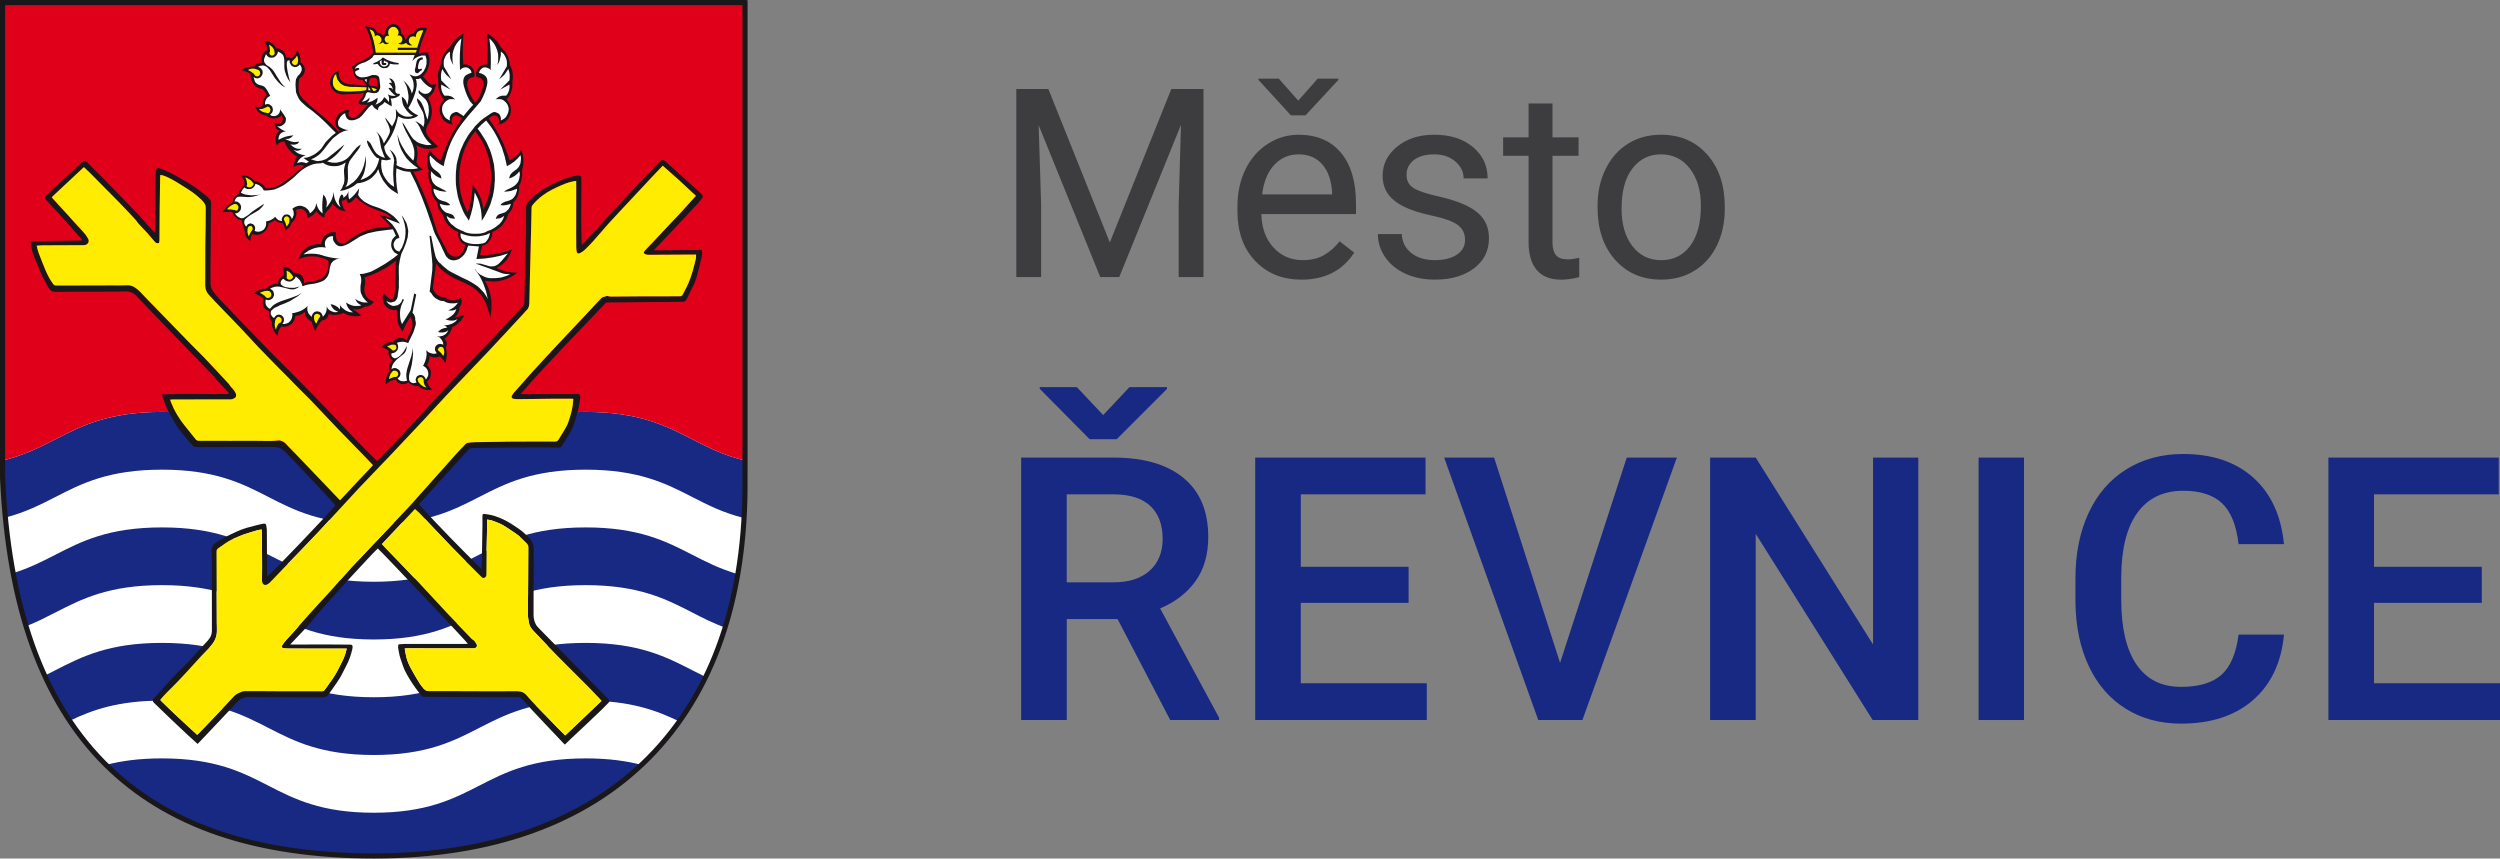 <?xml version="1.0" encoding="utf-8"?>
<!-- Generator: Adobe Illustrator 15.1.0, SVG Export Plug-In . SVG Version: 6.00 Build 0)  -->
<!DOCTYPE svg PUBLIC "-//W3C//DTD SVG 1.1//EN" "http://www.w3.org/Graphics/SVG/1.1/DTD/svg11.dtd">
<svg version="1.1" id="Vrstva_1" xmlns="http://www.w3.org/2000/svg" xmlns:xlink="http://www.w3.org/1999/xlink" x="0px" y="0px"
	 width="221.505px" height="76.066px" viewBox="0 0 221.505 76.066" enable-background="new 0 0 221.505 76.066"
	 xml:space="preserve">
<rect x="0" y="0" width="221.505" height="76.066" fill="#808080" stroke="none"/>
<g>
	<g>
		<path fill="#FFFFFF" d="M66.009,41.363V0.228h-0.001l0,0H0.227v42.104C1.252,65.177,12.334,75.83,33.117,75.839
			s33.106-11.904,32.891-33.508L66.009,41.363L66.009,41.363"/>
		<g>
			<defs>
				<rect id="SVGID_1_" x="0.227" y="0.227" width="65.783" height="75.611"/>
			</defs>
			<clipPath id="SVGID_2_">
				<use xlink:href="#SVGID_1_"  overflow="visible"/>
			</clipPath>
			<g clip-path="url(#SVGID_2_)">
				<defs>
					<rect id="SVGID_3_" x="0.227" y="0.227" width="65.783" height="75.611"/>
				</defs>
				<clipPath id="SVGID_4_">
					<use xlink:href="#SVGID_3_"  overflow="visible"/>
				</clipPath>
				<path clip-path="url(#SVGID_4_)" fill="#172982" d="M66.008,40.804v0.559v-0.001v0.97c0.012,1.221-0.017,2.409-0.084,3.568
					c-1.861-0.463-3.24-1.172-4.593-1.865c-2.319-1.19-4.718-2.422-9.44-2.422s-7.121,1.231-9.44,2.422
					c-2.295,1.178-4.669,2.395-9.331,2.395s-7.035-1.217-9.33-2.395c-2.32-1.19-4.718-2.422-9.44-2.422
					c-4.724,0-7.121,1.231-9.442,2.422c-1.313,0.672-2.65,1.359-4.43,1.822c-0.111-1.143-0.195-2.314-0.25-3.525v-1.527
					c1.904-0.463,3.307-1.182,4.68-1.886c2.321-1.19,4.719-2.421,9.442-2.421c4.723,0,7.12,1.231,9.44,2.421
					c2.295,1.177,4.668,2.395,9.33,2.395s7.036-1.218,9.331-2.395c2.319-1.19,4.718-2.421,9.44-2.421s7.121,1.231,9.44,2.421
					C62.704,39.622,64.106,40.341,66.008,40.804"/>
				<path clip-path="url(#SVGID_4_)" fill="#E1001A" d="M66.008,0.227v40.577c-1.901-0.463-3.304-1.182-4.677-1.886
					c-2.319-1.19-4.718-2.421-9.44-2.421s-7.121,1.231-9.44,2.421c-2.295,1.177-4.669,2.395-9.331,2.395s-7.035-1.218-9.33-2.395
					c-2.32-1.19-4.718-2.421-9.44-2.421c-4.724,0-7.121,1.231-9.442,2.421c-1.373,0.704-2.775,1.423-4.68,1.886V0.227H66.008
					L66.008,0.227z"/>
				<path clip-path="url(#SVGID_4_)" fill="#172982" d="M65.366,50.867c-0.284,1.658-0.664,3.238-1.132,4.74
					c-1.071-0.4-1.994-0.873-2.903-1.34c-2.319-1.191-4.718-2.422-9.44-2.422s-7.121,1.23-9.44,2.422
					c-2.295,1.177-4.669,2.393-9.331,2.393s-7.035-1.216-9.33-2.393c-2.32-1.191-4.718-2.422-9.44-2.422
					c-4.724,0-7.121,1.23-9.442,2.422c-0.82,0.422-1.653,0.848-2.596,1.221c-0.452-1.485-0.833-3.055-1.143-4.711
					c1.444-0.449,2.602-1.043,3.738-1.626c2.321-1.19,4.719-2.421,9.442-2.421c4.723,0,7.12,1.23,9.44,2.421
					c2.295,1.177,4.668,2.394,9.33,2.394s7.036-1.217,9.331-2.394c2.319-1.19,4.718-2.421,9.44-2.421s7.121,1.23,9.44,2.421
					C62.545,49.773,63.781,50.408,65.366,50.867"/>
				<path clip-path="url(#SVGID_4_)" fill="#172982" d="M61.331,59.382c0.39,0.199,0.778,0.399,1.185,0.596
					c-0.683,1.405-1.461,2.719-2.33,3.944c-2.015-0.98-4.341-1.845-8.295-1.845c-4.723,0-7.121,1.232-9.44,2.422
					c-2.295,1.178-4.669,2.395-9.331,2.395s-7.035-1.217-9.33-2.395c-2.32-1.189-4.718-2.422-9.44-2.422
					c-3.875,0-6.185,0.829-8.171,1.785c-0.822-1.234-1.564-2.568-2.219-4c0.32-0.158,0.636-0.319,0.947-0.48
					c2.321-1.189,4.719-2.42,9.442-2.42c4.723,0,7.12,1.23,9.44,2.42c2.295,1.178,4.668,2.396,9.33,2.396s7.036-1.218,9.331-2.396
					c2.319-1.189,4.718-2.42,9.44-2.42S59.012,58.193,61.331,59.382"/>
				<path clip-path="url(#SVGID_4_)" fill="#172982" d="M51.891,67.195c2.015,0,3.605,0.225,4.95,0.574
					c-5.632,5.301-13.692,8.074-23.724,8.069c-10.313-0.005-18.235-2.631-23.727-8.067c1.344-0.35,2.939-0.576,4.958-0.576
					c4.723,0,7.12,1.23,9.44,2.422c2.295,1.176,4.668,2.393,9.33,2.393s7.036-1.217,9.331-2.393
					C44.77,68.425,47.168,67.195,51.891,67.195"/>
			</g>
		</g>
		<polygon fill="#1A171B" points="35.014,25.597 35.023,25.288 35.014,24.958 35.058,23.359 35.069,23.095 34.771,23.337 
			34.451,23.569 34.108,23.778 33.768,23.966 33.414,24.152 33.05,24.307 32.688,24.45 32.301,24.571 32.346,24.781 32.355,25.024 
			32.346,25.255 32.289,25.476 32.277,25.564 32.277,25.631 32.289,25.785 32.323,25.939 32.379,26.094 32.444,26.237 
			32.543,26.369 32.654,26.479 32.785,26.568 32.929,26.645 33.05,26.689 33.117,26.733 33.063,26.832 32.897,26.998 32.798,27.053 
			32.688,27.108 32.578,27.141 32.444,27.162 32.335,27.162 32.104,27.295 31.982,27.35 31.849,27.373 31.728,27.406 31.583,27.417 
			31.463,27.406 31.243,27.35 32.004,27.947 31.816,28 31.617,28.023 31.396,28.023 31.209,28 31.01,27.968 30.813,27.913 
			30.449,27.736 30.117,27.847 29.798,27.901 29.457,27.901 29.115,27.835 29.081,28 28.983,28.156 28.85,28.288 28.695,28.354 
			28.553,28.397 28.529,28.397 28.342,28.597 28.188,28.839 28.045,29.082 27.936,29.335 27.836,29.148 27.746,28.949 
			27.682,28.728 27.639,28.519 27.417,28.376 27.317,28.288 27.218,28.188 27.141,28.09 27.075,27.968 27.03,27.835 27.009,27.713 
			26.987,27.637 26.821,27.78 26.633,27.88 26.447,27.947 26.226,27.979 26.17,27.979 26.115,28.255 26.06,28.397 25.896,28.64 
			25.796,28.717 25.664,28.806 25.542,28.872 25.41,28.906 25.255,28.949 25.111,28.949 24.979,28.927 24.936,28.906 24.804,29.092 
			24.703,29.302 24.638,29.512 24.604,29.754 24.484,29.633 24.373,29.489 24.275,29.346 24.197,29.182 24.142,29.026 24.098,28.85 
			24.098,28.519 23.976,28.332 23.888,28.101 23.833,27.88 23.833,27.66 23.845,27.549 23.667,27.494 23.523,27.406 23.393,27.262 
			23.316,27.108 23.281,26.976 23.271,26.832 23.281,26.689 23.326,26.557 23.37,26.479 23.172,26.314 22.939,26.182 22.707,26.071 
			22.453,26.005 22.576,25.906 22.862,25.741 23.018,25.664 23.172,25.619 23.336,25.575 23.493,25.564 23.667,25.542 
			23.744,25.443 23.845,25.355 23.976,25.266 24.088,25.212 24.229,25.167 24.373,25.146 24.494,25.146 24.638,25.189 
			24.649,24.947 24.737,24.737 24.804,24.638 24.881,24.55 24.979,24.462 25.078,24.407 25.146,24.384 25.155,24.208 25.146,24.021 
			25.102,23.845 25.046,23.668 25.013,23.646 25.155,23.646 25.299,23.658 25.443,23.69 25.563,23.734 25.697,23.812 25.807,23.911 
			25.906,24.021 25.994,24.12 26.016,24.197 26.127,24.163 26.226,24.163 26.347,24.197 26.447,24.219 26.534,24.274 26.623,24.33 
			26.711,24.407 26.777,24.473 26.854,24.616 26.909,24.737 26.932,24.891 26.932,25.024 26.921,25.08 27.175,25.014 27.439,24.958 
			27.792,24.903 28.145,24.825 28.199,24.814 28.432,24.693 28.641,24.55 28.806,24.351 28.949,24.142 29.038,23.911 29.104,23.668 
			29.115,23.425 29.104,23.193 29.104,23.172 29.092,23.095 28.784,22.928 28.453,22.841 28.121,22.742 27.78,22.719 27.427,22.719 
			27.086,22.764 26.756,22.852 26.447,22.951 26.523,22.719 26.666,22.477 26.821,22.268 27.009,22.069 27.23,21.903 27.461,21.794 
			27.714,21.683 27.979,21.627 28.188,21.617 28.397,21.627 28.475,21.627 28.486,21.484 28.529,21.319 28.585,21.176 
			28.663,21.021 28.76,20.911 28.895,20.79 29.015,20.702 29.158,20.635 29.302,20.581 29.446,20.57 29.589,20.57 29.722,20.581 
			29.765,20.581 29.743,20.79 29.765,20.978 29.809,21.176 29.898,21.364 29.952,21.429 29.998,21.452 30.151,21.551 30.307,21.573 
			30.46,21.562 30.615,21.507 30.658,21.484 31.078,21.142 31.529,20.867 32.004,20.602 32.498,20.404 33.029,20.26 33.559,20.15 
			34.1,20.096 34.627,20.084 34.108,19.533 33.559,19.026 34.131,19.158 34.717,19.335 34.552,19.168 34.352,19.026 34.154,18.905 
			33.922,18.816 33.05,18.474 32.643,18.287 32.246,18.045 31.881,17.791 31.54,17.482 31.419,17.625 31.274,17.769 31.121,17.89 
			30.956,17.979 30.867,18.033 30.769,17.857 30.701,17.669 30.701,17.614 30.514,17.735 30.316,17.801 30.261,17.801 
			30.307,18.045 30.36,18.243 30.46,18.474 30.582,18.663 30.636,18.728 30.46,18.694 30.293,18.663 30.13,18.596 29.975,18.508 
			29.844,18.419 29.698,18.297 29.566,18.176 29.457,18.045 29.347,18.287 29.193,18.485 28.915,18.772 28.829,18.893 28.784,18.97 
			28.751,19.081 28.751,19.158 28.76,19.268 28.784,19.28 28.553,19.202 28.354,19.048 28.178,18.905 28.033,18.694 27.88,18.916 
			27.692,19.092 27.473,19.224 27.23,19.313 27.23,19.125 27.185,18.938 27.086,18.772 26.952,18.629 26.788,18.54 26.623,18.508 
			26.447,18.53 26.27,18.574 26.226,18.607 26.258,18.738 26.27,18.893 26.258,19.036 26.226,19.168 26.182,19.313 26.115,19.434 
			26.026,19.555 25.928,19.654 25.861,19.709 25.772,19.908 25.652,20.129 25.498,20.272 25.299,20.404 25.255,20.438 
			25.244,20.272 25.212,20.096 25.155,19.962 25.046,19.764 24.858,19.743 24.693,19.699 24.527,19.622 24.384,19.521 24.34,19.478 
			24.241,19.588 23.986,19.72 23.845,19.764 23.801,19.764 23.789,19.908 23.744,20.051 23.689,20.206 23.624,20.327 23.523,20.448 
			23.292,20.647 23.161,20.713 22.973,20.79 22.775,20.812 22.576,20.79 22.398,20.746 22.355,20.746 22.278,20.867 22.225,20.999 
			22.179,21.265 22.179,21.364 22.069,21.265 21.959,21.176 21.87,21.064 21.793,20.944 21.738,20.812 21.694,20.669 21.672,20.525 
			21.672,20.36 21.517,19.985 21.484,19.786 21.452,19.6 21.439,19.521 21.308,19.478 21.165,19.456 21.045,19.39 20.933,19.291 
			20.812,19.202 20.734,19.092 20.658,18.97 20.591,18.794 20.371,18.772 20.139,18.772 19.919,18.784 19.688,18.816 19.875,18.54 
			20.085,18.297 20.337,18.1 20.624,17.912 20.637,17.791 20.658,17.681 20.702,17.56 20.779,17.459 20.844,17.372 20.933,17.295 
			21.033,17.229 21.142,17.173 21.209,16.963 21.308,16.765 21.439,16.6 21.596,16.445 21.661,16.391 21.661,16.192 21.604,15.96 
			21.517,15.773 21.396,15.607 21.354,15.563 21.704,15.563 21.87,15.585 22.048,15.641 22.201,15.707 22.334,15.816 22.466,15.938 
			22.576,16.071 22.719,16.081 22.862,16.125 22.984,16.181 23.115,16.247 23.228,16.313 23.336,16.412 23.437,16.511 
			23.515,16.633 23.535,16.688 23.866,16.678 24.175,16.623 24.473,16.511 24.748,16.379 25.255,16.06 25.74,15.695 26.963,14.67 
			26.723,14.626 26.501,14.626 26.27,14.67 26.06,14.77 26.005,14.781 26.026,14.56 26.094,14.339 26.17,14.107 26.281,13.92 
			26.324,13.866 26.051,13.7 25.796,13.48 25.587,13.237 25.398,12.961 25.289,12.752 25.19,12.542 25.013,12.553 24.847,12.608 
			24.693,12.696 24.55,12.873 24.473,12.729 24.406,12.564 24.384,12.387 24.384,12.233 24.428,12.068 24.484,11.925 24.582,11.771 
			24.693,11.638 24.703,11.638 24.793,11.583 24.649,11.539 24.539,11.45 24.439,11.341 24.384,11.23 24.34,11.087 24.34,10.944 
			24.352,10.844 24.428,10.898 24.561,10.966 24.649,10.966 24.737,10.954 24.804,10.944 24.881,10.898 24.947,10.833 
			25.013,10.723 25.057,10.59 25.057,10.447 25.002,10.327 24.947,10.227 24.814,10.337 24.659,10.415 24.506,10.47 24.34,10.491 
			24.175,10.491 23.998,10.458 23.845,10.392 23.701,10.304 23.635,10.227 23.47,10.215 23.292,10.161 23.139,10.094 23.006,10.017 
			22.873,9.896 22.764,9.775 22.676,9.609 22.608,9.466 22.598,9.4 22.664,9.444 22.83,9.478 22.928,9.478 23.104,9.444 
			23.259,9.345 23.281,9.301 23.281,9.091 23.326,8.86 23.437,8.661 23.592,8.484 23.635,8.43 23.568,8.286 23.47,8.132 23.358,8 
			23.228,7.878 23.072,7.856 22.918,7.801 22.775,7.735 22.521,7.515 22.422,7.393 22.334,7.26 22.278,7.118 22.213,6.875 
			22.201,6.622 22.213,6.521 21.761,6.335 21.296,6.191 21.596,6.071 21.903,5.97 22.213,5.904 22.531,5.882 22.664,5.729 
			22.818,5.618 22.918,5.584 23.115,5.541 23.215,5.573 23.259,5.573 23.215,5.452 23.184,5.331 23.172,5.187 23.184,5.044 
			23.271,4.802 23.358,4.681 23.437,4.593 23.523,4.526 23.624,4.471 23.667,4.45 23.667,4.239 23.624,4.02 23.523,3.831 
			23.393,3.666 23.37,3.633 23.523,3.623 23.689,3.666 23.845,3.688 23.986,3.754 24.131,3.854 24.241,3.953 24.352,4.063 
			24.439,4.217 24.473,4.284 24.727,4.307 24.947,4.416 25.046,4.493 25.135,4.593 25.268,4.791 25.311,4.923 25.344,5.066 
			25.355,5.111 25.553,5.088 25.664,5.099 25.765,5.155 25.807,5.187 25.973,5.044 26.115,4.879 26.226,4.714 26.304,4.493 
			26.324,4.45 26.467,4.669 26.566,4.923 26.623,5.187 26.623,5.463 26.611,5.519 26.711,5.584 26.788,5.662 26.867,5.762 
			26.932,5.849 26.976,5.96 27.009,6.071 27.009,6.313 26.963,6.466 26.875,6.632 26.766,6.764 26.623,6.886 26.534,6.94 
			26.467,7.305 26.456,7.68 26.456,7.934 26.479,8.121 26.534,8.308 26.623,8.484 26.867,8.793 27.162,9.058 27.461,9.356 
			28.829,10.491 29.137,10.756 29.698,11.329 29.952,11.649 30.117,11.572 30.008,11.495 29.898,11.374 29.809,11.252 
			29.755,11.108 29.722,10.966 29.709,10.833 29.722,10.701 29.765,10.524 29.844,10.348 29.92,10.205 30.052,10.062 30.194,9.951 
			30.35,9.852 30.514,9.786 30.701,9.752 30.824,9.752 30.956,9.775 30.988,9.786 30.923,9.874 30.879,9.962 30.867,10.04 
			30.867,10.139 30.889,10.215 30.978,10.348 31.109,10.415 31.265,10.458 31.396,10.447 31.519,10.392 31.695,10.227 
			31.849,10.083 32.191,9.708 32.543,9.356 32.632,9.29 32.17,9.278 31.938,9.256 31.916,9.235 31.881,9.235 31.827,9.212 
			31.783,9.168 31.771,9.102 31.771,9.036 31.783,9.014 31.783,8.991 31.938,8.782 31.938,8.75 32.025,8.684 32.037,8.684 
			32.126,8.54 32.146,8.496 32.191,8.397 32.191,8.375 32.246,8.253 31.431,8.319 30.604,8.353 30.569,8.353 30.514,8.363 
			30.36,8.363 30.218,8.353 30.018,8.308 29.821,8.243 29.655,8.109 29.521,7.989 29.368,7.801 29.313,7.658 29.258,7.492 
			29.247,7.305 29.258,7.129 29.302,6.952 29.357,6.808 29.436,6.688 29.521,6.566 29.644,6.456 29.776,6.379 29.942,6.323 
			29.975,6.313 29.998,6.313 30.008,6.511 30.029,6.698 30.095,6.886 30.173,7.062 30.273,7.184 30.372,7.26 30.481,7.348 
			30.625,7.393 30.813,7.448 31.01,7.47 31.109,7.47 31.695,7.515 32.289,7.547 32.498,7.547 32.104,7.084 32.092,7.084 
			31.894,7.072 31.718,7.018 31.629,6.963 31.54,6.897 31.431,6.731 31.319,6.456 31.265,6.158 31.265,6.147 31.243,6.113 
			31.187,5.949 31.187,5.904 31.475,5.706 31.519,5.662 31.562,5.651 31.66,5.573 31.771,5.529 31.795,5.519 32.047,5.409 
			32.191,5.343 32.39,5.232 32.754,4.967 32.907,4.802 33.05,4.681 32.984,4.119 32.854,3.567 32.688,3.048 32.455,2.52 
			32.379,2.332 32.763,2.376 32.842,2.388 33.006,2.442 33.16,2.52 33.294,2.674 33.371,2.818 33.404,2.884 33.547,2.905 
			33.691,2.939 33.801,3.016 33.9,3.125 33.942,3.181 34.021,3.071 34.12,2.994 34.154,2.981 34.154,2.751 34.22,2.553 34.33,2.376 
			34.417,2.288 34.506,2.244 34.605,2.188 34.717,2.144 34.825,2.134 35.058,2.167 35.168,2.211 35.268,2.266 35.345,2.365 
			35.432,2.476 35.487,2.597 35.531,2.739 35.543,2.872 35.543,2.95 35.678,3.048 35.785,3.17 35.852,3.302 35.887,3.446 
			35.887,3.556 36.018,3.435 36.027,3.368 36.127,3.214 36.249,3.093 36.402,3.004 36.58,2.981 36.646,2.981 36.745,2.785 
			36.888,2.63 37.053,2.509 37.152,2.476 37.263,2.442 37.406,2.442 37.561,2.453 37.848,2.52 37.605,3.071 37.395,3.623 
			37.22,4.185 37.098,4.78 37.285,4.681 37.461,4.659 37.659,4.647 37.857,4.669 37.926,4.681 38.013,4.957 38.057,5.232 
			38.057,5.519 38.013,5.783 37.926,6.071 37.814,6.323 37.659,6.566 37.473,6.764 37.848,7.184 37.957,7.316 38.046,7.393 
			38.1,7.448 38.178,7.492 38.255,7.503 38.354,7.503 38.477,7.492 38.608,7.426 38.63,7.393 38.63,7.382 38.62,7.558 38.574,7.746 
			38.52,7.901 38.455,8.066 38.354,8.231 38.255,8.363 38.002,8.617 37.926,8.672 38.024,8.86 38.111,9.058 38.178,9.278 
			38.223,9.478 38.255,9.664 38.266,9.874 38.255,10.062 38.223,10.27 38.178,10.458 38.123,10.646 38.046,10.823 37.945,11.009 
			37.857,11.142 37.804,11.318 37.76,11.439 37.748,11.562 37.77,11.759 37.857,11.946 37.968,12.112 38.178,12.366 38.498,12.696 
			38.828,12.995 38.586,13.104 38.354,13.16 38.1,13.182 37.848,13.182 37.595,13.16 37.352,13.082 37.109,12.983 36.898,12.851 
			36.965,13.226 36.998,13.613 36.965,13.987 36.898,14.362 36.998,14.582 37.142,14.748 37.308,14.902 37.493,15.023 
			37.066,15.156 36.845,15.2 36.635,15.211 37.031,16.015 37.395,16.82 37.748,17.647 38.067,18.485 38.078,18.54 38.123,18.629 
			38.276,19.036 38.399,19.478 38.651,20.272 38.773,20.625 38.928,20.933 39.16,21.374 39.379,21.794 39.425,21.859 39.533,22.069 
			39.634,22.301 39.666,22.356 39.688,22.377 39.865,22.554 40.074,22.687 40.196,22.731 40.34,22.742 40.482,22.731 40.604,22.687 
			40.714,22.62 40.813,22.543 40.957,22.356 41.068,22.124 41.21,21.805 41.244,21.694 41.133,21.65 41.011,21.573 40.902,21.495 
			40.736,21.286 40.682,21.176 40.636,21.055 40.604,20.911 40.593,20.768 40.604,20.625 40.625,20.57 40.371,20.448 40.14,20.315 
			39.931,20.15 39.734,19.962 39.568,19.764 39.425,19.533 39.314,19.291 39.214,19.036 39.182,18.959 39.017,18.738 38.873,18.53 
			38.785,18.265 38.751,18 38.751,17.934 38.62,17.801 38.509,17.647 38.409,17.493 38.332,17.316 38.276,17.129 38.244,16.941 
			38.244,16.578 38.255,16.511 38.166,16.336 38.078,16.192 37.98,15.828 37.957,15.464 37.98,15.101 37.914,14.891 37.868,14.659 
			37.848,14.46 37.848,14.229 37.857,14.009 37.891,13.788 37.957,13.556 38.024,13.358 38.067,13.28 38.276,13.556 38.509,13.799 
			38.773,14.031 39.07,14.218 39.236,13.721 39.425,13.226 39.622,12.741 39.843,12.277 40.086,11.815 40.35,11.341 40.636,10.921 
			40.936,10.47 40.736,10.348 40.549,10.26 40.461,10.227 40.35,10.227 40.239,10.27 40.186,10.304 40.129,10.348 40.043,10.536 
			40.02,10.657 40.02,10.8 40.043,10.898 40.097,10.987 40.15,11.032 39.976,11.009 39.8,10.966 39.634,10.898 39.347,10.701 
			39.226,10.569 39.127,10.415 39.06,10.26 38.982,10.062 38.96,9.874 38.96,9.675 38.971,9.488 39.026,9.301 39.115,9.135 
			39.214,8.97 39.336,8.804 39.214,8.661 39.094,8.484 39.005,8.297 38.928,8.109 38.873,7.922 38.84,7.702 38.828,7.503 
			38.84,7.305 38.828,7.26 38.828,7.195 38.785,6.831 38.808,6.456 38.906,6.092 38.96,5.927 39.037,5.762 39.07,5.541 
			39.115,5.343 39.17,5.144 39.258,4.923 39.369,4.736 39.479,4.57 39.622,4.405 39.777,4.262 39.821,4.217 39.865,4.14 
			40.097,3.787 40.23,3.623 40.537,3.313 40.88,3.071 41.057,2.95 41.033,3.633 41.011,4.349 41.011,5.033 41.057,5.717 
			41.167,5.706 41.299,5.706 41.419,5.729 41.542,5.772 41.651,5.838 41.751,5.904 41.828,6.003 41.916,6.092 41.993,6.268 
			42.027,6.445 42.049,6.622 42.015,6.776 42.003,6.831 41.851,6.853 41.706,6.897 41.619,6.94 41.508,7.04 41.441,7.161 
			41.397,7.327 41.397,7.503 41.419,7.691 41.542,8.066 41.695,8.43 41.872,8.782 42.113,9.091 42.347,8.782 42.534,8.43 
			42.688,8.066 42.787,7.691 42.83,7.492 42.82,7.26 42.776,7.129 42.711,7.018 42.611,6.94 42.434,6.875 42.27,6.831 42.225,6.831 
			42.181,6.709 42.181,6.445 42.225,6.323 42.27,6.191 42.347,6.081 42.424,5.96 42.521,5.882 42.654,5.783 42.809,5.729 
			42.964,5.706 43.119,5.717 43.173,5.717 43.217,4.349 43.194,3.633 43.162,2.95 43.36,3.071 43.69,3.313 44,3.623 44.133,3.798 
			44.374,4.163 44.396,4.217 44.451,4.262 44.739,4.548 44.85,4.725 44.948,4.9 45.036,5.088 45.103,5.287 45.148,5.474 
			45.167,5.685 45.167,5.762 45.256,5.927 45.333,6.092 45.39,6.279 45.422,6.466 45.444,6.853 45.422,7.04 45.4,7.205 45.39,7.26 
			45.4,7.327 45.4,7.547 45.39,7.746 45.345,7.934 45.289,8.121 45.136,8.496 45.015,8.661 44.893,8.804 45.059,9.036 45.191,9.256 
			45.256,9.521 45.268,9.786 45.245,10.04 45.148,10.304 45.015,10.536 44.838,10.723 44.684,10.844 44.497,10.944 44.309,11.009 
			44.122,11.021 44.076,11.032 44.153,10.954 44.199,10.844 44.221,10.657 44.176,10.491 44.133,10.403 44.076,10.337 
			44.022,10.282 43.944,10.26 43.803,10.215 43.736,10.227 43.647,10.27 43.471,10.37 43.295,10.491 43.592,10.921 43.879,11.374 
			44.144,11.815 44.385,12.277 44.607,12.741 44.805,13.226 44.992,13.721 45.158,14.218 45.444,14.031 45.709,13.799 
			45.951,13.556 46.162,13.28 46.251,13.48 46.315,13.7 46.358,13.92 46.382,14.13 46.382,14.362 46.371,14.582 46.327,14.792 
			46.27,15.023 46.251,15.101 46.27,15.464 46.227,15.828 46.128,16.192 46.063,16.336 45.973,16.511 45.996,16.699 45.996,16.876 
			45.963,17.063 45.919,17.25 45.854,17.427 45.764,17.603 45.653,17.747 45.521,17.89 45.489,17.934 45.455,18.198 45.39,18.463 
			45.256,18.694 45.092,18.905 45.036,18.959 44.959,19.213 44.85,19.456 44.705,19.665 44.551,19.897 44.374,20.084 44.153,20.26 
			43.934,20.404 43.69,20.525 43.613,20.57 43.613,20.713 43.592,20.878 43.481,21.187 43.395,21.319 43.295,21.44 43.186,21.562 
			43.041,21.65 42.92,21.715 42.776,21.76 42.711,21.794 42.534,22.609 42.907,22.609 43.262,22.575 43.625,22.543 44.331,22.411 
			44.684,22.312 45.015,22.212 45.355,22.102 45.268,22.356 45.158,22.609 45.015,22.852 44.859,23.072 44.661,23.282 
			44.451,23.458 44.23,23.601 43.988,23.734 44.199,23.845 44.431,23.933 44.65,23.999 44.893,24.076 45.113,24.098 45.355,24.142 
			45.6,24.152 45.842,24.142 45.543,24.384 45.202,24.571 44.85,24.737 44.484,24.836 44.122,24.925 43.725,24.947 43.339,24.925 
			42.964,24.88 43.162,25.255 43.328,25.642 43.438,26.049 43.526,26.479 43.548,26.876 43.548,27.306 43.514,27.736 43.428,28.156 
			43.339,27.758 43.239,27.373 43.108,26.998 42.942,26.645 42.711,26.248 42.567,26.071 42.411,25.906 42.258,25.751 42.07,25.597 
			41.894,25.454 41.695,25.333 41.167,25.068 40.625,24.825 40.207,24.638 39.821,24.407 39.435,24.152 39.094,23.877 
			38.863,23.624 38.651,23.337 38.354,25.52 38.399,25.685 38.563,25.95 38.674,26.06 38.808,26.171 38.939,26.248 39.094,26.303 
			39.258,26.335 39.379,26.358 39.435,26.358 39.568,26.446 39.699,26.524 39.865,26.568 40.02,26.611 40.239,26.611 40.449,26.568 
			40.648,26.502 40.836,26.381 40.902,26.59 40.902,26.754 40.88,26.931 40.802,27.097 40.702,27.229 40.702,27.361 40.682,27.494 
			40.648,27.615 40.593,27.736 40.526,27.857 40.438,27.968 40.34,28.067 40.23,28.145 41.145,27.913 41.057,28.09 40.957,28.232 
			40.846,28.397 40.714,28.541 40.582,28.663 40.428,28.784 40.252,28.895 40.086,28.971 39.976,29.269 39.832,29.566 
			39.634,29.809 39.392,30.019 39.522,30.184 39.579,30.35 39.588,30.449 39.579,30.57 39.545,30.681 39.491,30.758 39.568,31.11 
			39.588,31.474 39.545,31.805 39.469,32.158 39.236,31.848 38.971,31.563 38.928,31.606 38.906,31.606 38.686,31.662 
			38.465,31.662 38.244,31.618 38.046,31.54 38.046,31.739 38.013,31.97 37.945,32.158 37.825,32.345 37.945,32.445 38.024,32.565 
			38.1,32.709 38.156,32.841 38.178,32.962 38.178,33.095 38.166,33.227 38.146,33.37 38.1,33.492 38.024,33.613 37.945,33.712 
			37.848,33.801 37.914,34.011 38.013,34.198 38.146,34.375 38.3,34.518 38.146,34.539 37.968,34.562 37.804,34.562 37.638,34.518 
			37.473,34.461 37.318,34.396 37.186,34.319 37.053,34.198 36.811,34.198 36.58,34.131 36.359,34.021 36.172,33.867 36.139,33.889 
			36.05,33.956 35.94,34.011 35.841,34.021 35.73,34.033 35.619,34.033 35.52,34.021 35.422,33.966 35.334,33.944 35.18,33.801 
			35.069,33.635 34.825,33.68 34.583,33.769 34.375,33.9 34.176,34.066 34.176,33.757 34.23,33.448 34.352,33.15 34.517,32.875 
			34.506,32.797 34.474,32.687 34.474,32.565 34.484,32.445 34.517,32.324 34.562,32.224 34.617,32.114 34.705,32.015 
			34.783,31.926 34.627,31.805 34.517,31.662 34.463,31.54 34.429,31.397 34.429,31.243 34.451,31.11 34.318,30.989 34.165,30.9 
			34,30.824 33.812,30.78 33.9,30.659 34.01,30.56 34.197,30.438 34.396,30.35 34.605,30.317 34.814,30.328 34.825,30.317 
			34.926,30.162 35.058,30.063 35.211,29.975 35.389,29.942 35.565,29.942 35.73,29.975 35.887,30.041 36.018,30.162 36.172,29.809 
			36.337,29.467 36.479,29.148 36.546,28.872 36.546,28.597 36.492,28.332 36.38,28.067 36.183,28.376 35.984,28.707 35.828,29.026 
			35.678,29.379 35.52,29.158 35.289,28.717 35.223,28.475 35.168,28.222 35.157,27.968 35.157,27.725 35.18,27.472 35.035,27.482 
			34.881,27.482 34.605,27.417 34.474,27.361 34.352,27.284 34.23,27.186 34.055,26.976 33.942,26.689 33.911,26.557 33.911,26.259 
			33.942,26.116 34,25.972 34.108,26.127 34.396,26.369 34.529,26.479 34.661,26.49 34.783,26.479 34.87,26.381 34.926,26.281 		"/>
		<polygon fill="#FFFFFF" points="34.814,20.315 35.08,20.889 34.98,20.956 34.903,21.055 34.814,21.142 34.738,21.265 
			34.705,21.386 34.672,21.507 34.661,21.65 34.661,21.76 34.683,21.903 34.726,22.025 34.783,22.146 34.86,22.245 34.936,22.356 
			35.035,22.422 35.157,22.488 35.268,22.543 34.903,22.841 34.506,23.116 34.108,23.381 33.294,23.855 32.854,24.076 32.4,24.208 
			32.17,24.263 31.938,24.274 31.87,24.285 31.948,24.45 31.992,24.616 32.004,24.781 32.004,24.958 31.948,25.288 31.938,25.454 
			31.938,25.642 31.948,25.817 31.992,25.994 32.136,26.303 32.234,26.436 32.346,26.568 32.455,26.689 32.6,26.799 32.301,26.799 
			32.146,26.788 32.004,26.744 31.728,26.645 31.475,26.479 31.562,26.667 31.683,26.833 31.838,26.953 32.025,27.042 
			31.849,27.097 31.672,27.108 31.484,27.108 31.319,27.097 31.132,27.042 30.969,26.976 30.813,26.898 30.658,26.799 
			30.735,27.064 30.867,27.306 30.969,27.428 31.066,27.516 31.176,27.604 31.287,27.67 31.109,27.67 30.923,27.637 30.758,27.57 
			30.582,27.483 30.449,27.373 30.307,27.262 30.173,27.108 30.073,26.953 30.117,27.052 30.13,27.174 30.13,27.284 30.105,27.406 
			29.942,27.229 29.743,27.097 29.521,26.998 29.291,26.953 29.39,27.174 29.543,27.373 29.621,27.449 29.743,27.516 29.844,27.57 
			29.964,27.615 29.798,27.66 29.621,27.66 29.467,27.615 29.313,27.549 29.181,27.472 29.06,27.35 28.961,27.207 28.895,27.042 
			28.938,27.174 28.949,27.329 28.938,27.472 28.904,27.604 28.85,27.736 28.784,27.857 28.695,27.968 28.597,28.067 28.585,27.968 
			28.498,27.791 28.441,27.725 28.376,27.66 28.199,27.593 28.023,27.593 27.924,27.615 27.846,27.66 27.714,27.791 27.67,27.88 
			27.639,27.968 27.626,28.067 27.516,27.979 27.34,27.78 27.284,27.66 27.24,27.516 27.23,27.373 27.23,27.24 27.263,27.108 
			27.118,27.24 26.963,27.361 26.788,27.472 26.623,27.549 26.456,27.615 26.27,27.67 26.07,27.725 25.896,27.736 25.906,27.924 
			25.873,28.145 25.807,28.31 25.697,28.464 25.553,28.597 25.387,28.662 25.201,28.707 25.013,28.707 25.078,28.619 25.135,28.519 
			25.155,28.409 25.155,28.31 25.146,28.211 25.102,28.101 25.035,28.023 24.957,27.947 24.858,27.901 24.759,27.88 24.659,27.88 
			24.561,27.901 24.473,27.947 24.33,28.09 24.284,28.188 24.186,28.111 24.098,28.023 24.031,27.913 23.986,27.803 23.986,27.713 
			23.998,27.604 24.042,27.516 24.12,27.449 24.229,27.35 24.352,27.262 24.582,27.162 24.793,27.052 25.244,26.876 25.664,26.689 
			26.06,26.446 26.401,26.236 26.711,25.972 26.699,25.972 26.357,26.171 25.994,26.314 25.62,26.446 24.891,26.689 24.527,26.854 
			24.352,26.953 24.197,27.064 24.053,27.207 23.922,27.361 23.801,27.306 23.635,27.141 23.568,27.019 23.535,26.92 23.523,26.788 
			23.523,26.667 23.547,26.545 23.744,26.59 23.845,26.59 23.943,26.557 24.042,26.501 24.131,26.446 24.186,26.369 24.241,26.259 
			24.275,26.171 24.275,26.06 24.251,25.95 24.229,25.851 24.175,25.763 24.098,25.685 24.021,25.631 23.922,25.575 23.933,25.575 
			24.075,25.498 24.241,25.443 24.406,25.399 24.582,25.387 24.748,25.399 24.903,25.432 25.244,25.509 25.563,25.597 
			25.719,25.631 25.896,25.642 26.07,25.631 26.226,25.575 26.381,25.498 26.513,25.376 26.314,25.443 26.104,25.498 25.674,25.498 
			25.255,25.432 25.057,25.333 24.891,25.201 24.858,25.046 24.903,24.891 25.002,24.771 25.057,24.715 25.135,24.705 
			25.244,24.825 25.398,24.903 25.553,24.947 25.719,24.947 25.873,24.891 26.016,24.781 26.127,24.671 26.204,24.506 
			26.314,24.583 26.413,24.671 26.513,24.771 26.601,24.88 26.723,25.123 26.81,25.387 26.788,25.376 27.064,25.266 27.34,25.201 
			27.901,25.123 28.188,25.046 28.453,24.958 28.606,24.891 28.738,24.814 28.85,24.705 28.961,24.583 29.038,24.462 29.147,24.197 
			29.181,24.031 29.213,23.767 29.291,23.48 29.347,23.337 29.446,23.215 29.556,23.105 29.688,23.029 29.809,22.974 29.952,22.928 
			30.095,22.917 30.229,22.917 29.743,22.885 29.247,22.807 28.76,22.687 28.288,22.543 27.936,22.488 27.593,22.477 27.24,22.488 
			26.887,22.543 27.107,22.366 27.33,22.212 27.571,22.102 27.813,22.003 28.078,21.937 28.333,21.903 28.597,21.903 28.861,21.937 
			28.795,21.75 28.784,21.562 28.806,21.386 28.895,21.22 29.015,21.077 29.181,20.978 29.347,20.933 29.521,20.933 29.5,21.077 
			29.512,21.242 29.566,21.386 29.666,21.507 29.722,21.595 29.809,21.683 29.898,21.739 29.998,21.794 30.095,21.816 
			30.316,21.816 30.615,21.716 30.813,21.627 30.988,21.529 31.176,21.407 31.529,21.187 31.894,20.956 32.234,20.812 32.6,20.669 
			32.984,20.581 33.35,20.503 34.076,20.404 		"/>
		<polygon fill="#FFFFFF" points="36.788,28.332 36.788,28.156 36.734,27.979 36.657,27.835 36.547,27.713 36.877,26.094 
			36.701,25.994 36.391,27.482 35.619,28.717 35.52,28.464 35.466,28.188 35.443,27.901 35.443,27.615 35.487,27.329 35.565,27.052 
			35.675,26.799 35.797,26.557 35.664,26.49 35.632,26.59 35.576,26.711 35.52,26.81 35.432,26.898 35.345,26.976 35.234,27.042 
			35.123,27.064 34.903,27.108 34.771,27.097 34.661,27.052 34.552,26.998 34.451,26.931 34.363,26.854 34.297,26.754 34.23,26.645 
			34.363,26.733 34.517,26.789 34.672,26.799 34.814,26.754 34.959,26.711 35.08,26.611 35.168,26.479 35.223,26.335 35.321,25.642 
			35.345,25.432 35.334,25.189 35.345,24.649 35.334,24.121 35.334,23.591 35.422,23.05 35.543,22.543 35.643,22.301 35.764,22.058 
			35.973,21.529 36.127,20.999 36.148,20.756 36.172,20.503 36.139,20.26 36.083,20.007 36.018,19.775 35.774,19.335 35.632,19.146 
			35.576,19.081 35.74,19.467 35.852,19.863 35.928,20.294 35.928,20.702 35.887,21.121 35.774,21.529 35.619,21.925 35.389,22.29 
			35.234,22.244 35.091,22.168 34.98,22.047 34.914,21.903 34.87,21.715 34.881,21.551 34.959,21.374 35.069,21.22 35.18,21.142 
			35.313,21.098 35.389,21.077 35.313,20.823 35.189,20.57 35.069,20.327 34.76,19.886 34.363,19.51 34.154,19.335 35.443,19.82 
			35.18,19.467 34.87,19.158 34.517,18.904 34.33,18.784 34.131,18.673 33.592,18.43 33.006,18.233 32.744,18.122 32.489,17.989 
			32.246,17.847 32.025,17.647 31.881,17.504 31.771,17.338 31.728,17.295 31.827,16.688 31.629,16.963 31.419,17.229 
			31.187,17.459 30.934,17.669 30.889,17.481 30.867,17.295 30.867,17.107 30.879,16.92 30.813,17.107 30.701,17.295 30.56,17.427 
			30.382,17.548 30.416,17.493 30.427,17.427 30.416,17.361 30.382,17.306 30.316,17.239 30.261,17.239 30.173,17.338 
			30.105,17.481 30.063,17.614 30.029,17.747 30.018,17.89 30.052,18.045 30.095,18.176 30.151,18.297 30.194,18.364 30.029,18.243 
			29.907,18.1 29.798,17.924 29.709,17.747 29.644,17.56 29.602,17.372 29.589,17.173 29.589,16.986 29.602,16.93 29.512,17.316 
			29.446,17.538 29.368,17.725 29.27,17.912 29.158,18.077 29.038,18.243 28.895,18.408 28.938,18.243 28.961,17.979 28.938,17.813 
			28.904,17.681 28.861,17.548 28.795,17.427 28.706,17.306 28.651,17.239 28.585,17.647 28.553,18.077 28.553,18.485 
			28.585,18.916 28.387,18.738 28.231,18.54 28.121,18.32 28.045,18.077 28.023,17.989 27.979,18.233 27.88,18.474 27.725,18.673 
			27.537,18.85 27.461,18.893 27.417,18.772 27.34,18.651 27.263,18.54 27.162,18.463 27.041,18.364 26.788,18.265 26.666,18.233 
			26.467,18.233 26.27,18.287 26.094,18.364 25.916,18.485 25.906,18.508 25.961,18.607 26.005,18.717 26.026,18.959 26.016,19.081 
			25.973,19.168 25.928,19.291 25.861,19.39 25.85,19.412 25.818,19.291 25.772,19.213 25.707,19.125 25.62,19.048 25.486,19.004 
			25.344,19.004 25.201,19.036 25.09,19.146 25.035,19.224 24.989,19.313 24.957,19.412 24.979,19.533 24.979,19.588 24.814,19.555 
			24.681,19.51 24.539,19.4 24.384,19.213 24.229,19.346 24.042,19.467 23.845,19.555 23.568,19.622 23.59,19.831 23.547,20.051 
			23.447,20.239 23.381,20.327 23.292,20.393 23.139,20.48 22.962,20.525 22.773,20.525 22.608,20.48 22.555,20.448 22.598,20.315 
			22.608,20.172 22.564,20.029 22.476,19.908 22.41,19.863 22.334,19.831 22.168,19.786 22.102,19.82 22.013,19.842 21.947,19.886 
			21.893,19.952 21.805,20.084 21.704,19.93 21.639,19.764 21.639,19.654 21.65,19.577 21.694,19.467 21.739,19.412 21.959,19.224 
			22.201,19.048 22.807,18.694 22.962,18.596 23.084,18.474 23.215,18.342 23.326,18.198 23.393,18.056 22.707,18.508 
			22.367,18.738 22.025,19.026 21.816,19.168 21.573,19.313 21.484,19.335 21.386,19.335 21.296,19.313 21.152,19.246 21.01,19.146 
			20.91,19.036 20.833,18.916 20.812,18.893 20.955,18.893 21.099,18.837 21.209,18.738 21.296,18.651 21.352,18.474 21.361,18.287 
			21.296,18.111 21.188,17.979 21.033,17.868 20.945,17.857 20.79,17.857 20.812,17.747 20.855,17.647 20.91,17.56 20.988,17.493 
			21.045,17.459 21.209,17.427 21.386,17.427 21.893,17.459 22.168,17.459 22.453,17.417 22.939,17.273 23.184,17.239 22.51,17.295 
			22.246,17.306 21.97,17.273 21.704,17.229 21.439,17.129 21.342,17.074 21.452,16.864 21.604,16.655 21.661,16.6 21.748,16.678 
			21.848,16.722 21.947,16.754 22.168,16.754 22.268,16.722 22.367,16.678 22.453,16.6 22.555,16.49 22.608,16.368 22.619,16.291 
			22.753,16.324 22.862,16.368 22.962,16.412 23.062,16.49 23.227,16.633 23.358,16.842 23.37,16.876 23.59,16.876 23.82,16.864 
			24.275,16.798 24.484,16.722 24.693,16.633 25.09,16.435 25.421,16.203 25.752,15.949 26.06,15.695 26.357,15.409 26.611,15.177 
			26.887,14.968 27.175,14.791 27.483,14.648 27.792,14.538 28.121,14.483 28.221,14.483 28.41,14.472 28.606,14.417 28.838,14.56 
			29.081,14.659 29.347,14.714 29.602,14.725 29.865,14.714 30.117,14.659 30.36,14.56 30.636,14.395 30.569,14.593 30.514,14.825 
			30.481,15.034 30.481,15.266 30.514,15.773 30.514,16.015 30.473,16.258 30.382,16.457 30.295,16.678 30.162,16.864 30.117,16.92 
			30.316,16.887 30.526,16.842 30.923,16.699 31.121,16.6 31.31,16.5 31.475,16.379 31.629,16.247 31.927,16.203 32.202,16.137 
			32.477,16.026 32.731,15.894 32.964,15.718 33.16,15.52 33.35,15.299 33.515,14.979 33.624,15.332 33.768,15.652 33.942,15.982 
			34.154,16.269 34.396,16.556 34.661,16.798 34.959,16.997 35.268,17.184 35.168,16.623 35.112,16.06 35.091,15.485 35.123,14.913 
			35.422,15.034 35.721,15.144 36.039,15.2 36.349,15.222 36.877,16.291 37.34,17.372 37.76,18.474 38.146,19.588 38.3,20.029 
			38.432,20.458 38.563,20.768 38.719,21.066 38.96,21.529 39.182,22.003 39.192,22.058 39.236,22.124 39.413,22.488 39.438,22.554 
			39.469,22.609 39.533,22.719 39.721,22.907 39.832,22.984 40.02,23.05 40.207,23.072 40.405,23.04 40.625,22.974 40.802,22.862 
			40.957,22.731 41.11,22.575 41.244,22.377 41.342,22.179 41.397,21.981 41.485,21.76 42.434,21.837 42.213,22.951 42.92,22.907 
			43.637,22.807 44.331,22.664 45.004,22.455 44.838,22.643 44.661,22.862 44.441,23.116 44.199,23.359 44.056,23.469 
			43.891,23.546 43.768,23.591 43.625,23.601 43.492,23.601 43.37,23.591 42.577,23.359 42.521,23.359 42.368,23.348 42.213,23.348 
			42.159,23.359 43.173,23.723 44.187,24.098 44.441,24.197 44.695,24.263 44.948,24.285 45.213,24.308 44.826,24.462 
			44.431,24.583 44,24.638 43.582,24.649 43.328,24.638 43.073,24.583 42.82,24.473 42.577,24.351 42.457,24.263 42.302,24.121 
			42.169,23.954 42.147,23.899 42.06,23.833 42.082,23.877 42.302,24.163 42.5,24.473 42.665,24.781 42.82,25.124 42.942,25.454 
			43.063,25.807 43.14,26.137 43.217,26.502 43.119,26.303 42.985,26.094 42.854,25.906 42.534,25.564 42.356,25.399 42.169,25.266 
			41.993,25.146 41.453,24.836 40.913,24.583 39.941,24.087 39.688,23.933 39.445,23.734 39.226,23.546 39.017,23.337 
			38.971,23.314 38.939,23.282 38.817,23.15 38.719,22.984 38.63,22.841 38.574,22.664 38.455,22.168 38.199,20.911 38.057,20.889 
			38.276,22.951 38.311,23.425 38.3,23.911 38.3,23.954 38.067,25.851 38.178,25.928 38.354,26.193 38.465,26.314 38.586,26.424 
			38.729,26.502 38.882,26.59 39.037,26.645 39.192,26.667 39.314,26.667 39.336,26.678 39.347,26.689 39.413,26.733 39.425,26.733 
			39.438,26.744 39.469,26.754 39.491,26.754 39.522,26.789 39.533,26.789 39.588,26.81 39.634,26.81 39.666,26.833 39.843,26.866 
			40.043,26.876 40.23,26.876 40.428,26.854 40.582,26.81 40.559,26.833 40.405,27.042 40.207,27.229 39.997,27.362 39.767,27.472 
			39.688,27.482 39.865,27.516 40.043,27.516 40.23,27.482 40.405,27.406 40.428,27.406 40.449,27.373 40.328,27.637 40.174,27.847 
			39.953,28.034 39.734,28.166 39.721,28.188 39.688,28.211 39.479,28.277 39.469,28.277 39.645,28.354 39.843,28.397 
			40.043,28.409 40.239,28.397 40.526,28.288 40.394,28.454 40.252,28.563 40.086,28.662 39.92,28.728 39.898,28.728 39.743,28.784 
			39.588,28.806 39.425,28.828 39.271,28.806 39.369,28.839 39.445,28.872 39.533,28.927 39.622,29.026 39.369,29.07 39.115,29.158 
			38.96,29.269 38.817,29.401 38.928,29.446 39.06,29.457 39.182,29.457 39.314,29.446 39.522,29.391 39.699,29.269 39.699,29.302 
			39.634,29.424 39.545,29.544 39.438,29.633 39.314,29.71 39.293,29.71 39.279,29.733 39.271,29.733 39.236,29.754 39.214,29.754 
			39.182,29.765 39.16,29.765 39.127,29.776 39.037,29.776 39.028,29.809 38.84,29.809 38.817,29.776 38.729,29.776 38.708,29.765 
			38.662,29.754 38.686,29.765 38.708,29.765 38.729,29.776 38.751,29.776 38.773,29.809 38.785,29.809 38.808,29.82 38.863,29.854 
			38.873,29.854 38.906,29.876 38.917,29.886 38.928,29.886 38.96,29.92 38.971,29.92 39.005,29.942 39.028,29.975 39.028,29.997 
			39.037,30.008 39.07,30.019 39.083,30.041 39.094,30.073 39.115,30.073 39.137,30.119 39.137,30.129 39.16,30.141 39.17,30.184 
			39.182,30.195 39.26,30.372 39.271,30.56 39.192,30.503 39.028,30.471 38.928,30.471 38.817,30.503 38.708,30.57 38.63,30.636 
			38.574,30.736 38.553,30.813 38.531,30.923 38.553,31.044 38.608,31.155 38.651,31.232 38.719,31.297 38.686,31.297 
			38.662,31.309 38.63,31.309 38.608,31.331 38.52,31.331 38.509,31.353 38.311,31.331 38.123,31.276 38.1,31.276 38.078,31.253 
			38.067,31.253 38.057,31.243 38.024,31.243 38.012,31.232 37.98,31.232 37.957,31.188 37.926,31.176 37.914,31.176 37.891,31.132 
			37.869,31.132 37.791,31.044 37.77,31.044 37.804,31.375 37.76,31.728 37.659,32.048 37.518,32.356 37.473,32.423 37.506,32.423 
			37.648,32.51 37.748,32.599 37.825,32.709 37.891,32.819 37.902,32.853 37.945,33.029 37.945,33.216 37.914,33.337 37.804,33.536 
			37.716,33.635 37.693,33.514 37.616,33.404 37.493,33.283 37.416,33.25 37.34,33.228 37.22,33.216 37.131,33.25 37.043,33.283 
			36.954,33.337 36.877,33.459 36.834,33.591 36.834,33.712 36.877,33.834 36.911,33.889 36.799,33.922 36.689,33.944 36.58,33.944 
			36.479,33.9 36.447,33.9 36.337,33.823 36.271,33.712 36.249,33.613 36.237,33.327 36.281,33.084 36.349,32.841 36.479,32.324 
			36.557,31.794 36.601,31.297 36.58,30.813 36.58,30.824 36.535,31.188 36.447,31.54 36.139,32.489 36.05,32.797 35.996,33.184 
			35.996,33.216 36.018,33.514 36.027,33.536 36.027,33.558 36.071,33.702 35.984,33.757 35.887,33.769 35.797,33.778 
			35.697,33.778 35.565,33.769 35.432,33.712 35.313,33.635 35.223,33.525 35.334,33.448 35.432,33.327 35.478,33.184 
			35.478,33.084 35.466,32.974 35.41,32.853 35.321,32.753 35.246,32.709 35.157,32.654 35.059,32.61 34.936,32.61 34.825,32.631 
			34.717,32.687 34.705,32.709 34.683,32.709 34.683,32.665 34.705,32.654 34.705,32.588 34.717,32.565 34.717,32.532 
			34.771,32.356 34.86,32.202 34.87,32.181 34.881,32.158 35.08,31.926 35.112,31.894 35.135,31.871 35.664,31.44 35.686,31.43 
			35.797,31.331 35.896,31.209 35.973,31.055 36.018,30.9 36.027,30.879 36.027,30.824 36.018,30.626 35.973,30.78 35.896,30.946 
			35.887,30.946 35.774,31.132 35.598,31.353 35.422,31.54 35.367,31.563 35.334,31.606 35.223,31.672 35.091,31.728 34.959,31.75 
			34.825,31.684 34.726,31.584 34.683,31.497 34.672,31.397 34.672,31.375 34.705,31.297 34.87,31.276 35.023,31.209 35.168,31.066 
			35.223,30.989 35.246,30.9 35.277,30.802 35.277,30.692 35.246,30.57 35.223,30.471 35.157,30.383 35.345,30.317 35.565,30.284 
			35.774,30.284 35.973,30.328 35.996,30.35 36.05,30.35 36.083,30.372 36.094,30.372 36.148,30.394 36.172,30.394 36.183,30.427 
			36.172,30.394 36.271,30.162 36.391,29.92 36.635,29.424 36.799,28.895 36.811,28.872 36.811,28.839 36.834,28.806 36.845,28.585 
			36.799,28.354 		"/>
		<polygon fill="#FFFFFF" points="42.313,11.396 42.676,11.021 43.073,10.679 43.229,10.878 43.481,11.208 43.725,11.572 
			43.934,11.936 44.133,12.311 44.297,12.685 44.473,13.082 44.728,13.909 44.916,14.725 45.245,14.538 45.566,14.317 
			45.863,14.042 46.117,13.744 46.149,13.909 46.162,14.052 46.128,14.362 46.096,14.527 45.963,14.791 45.863,14.902 
			45.754,15.012 45.642,15.089 45.4,15.276 45.289,15.388 45.202,15.509 45.148,15.652 45.113,15.816 45.39,15.707 45.621,15.574 
			45.842,15.388 46.019,15.177 46.05,15.332 46.063,15.486 46.008,15.795 45.963,15.949 45.907,16.103 45.818,16.224 45.72,16.336 
			45.6,16.445 45.468,16.534 45.202,16.678 44.916,16.81 44.793,16.876 44.661,16.986 44.959,16.963 45.256,16.92 45.543,16.82 
			45.818,16.722 45.809,16.864 45.776,16.997 45.677,17.273 45.61,17.383 45.521,17.493 45.422,17.603 45.312,17.681 45.191,17.735 
			45.047,17.79 44.793,17.857 44.661,17.912 44.541,17.979 44.431,18.056 44.342,18.176 44.562,18.198 44.805,18.176 45.047,18.122 
			45.268,18.056 45.191,18.297 45.059,18.53 44.893,18.694 44.793,18.784 44.684,18.837 44.451,18.916 44.23,18.981 44.122,19.048 
			44.033,19.146 43.966,19.268 43.923,19.39 44.133,19.356 44.309,19.335 44.497,19.246 44.661,19.125 44.596,19.356 44.473,19.588 
			44.309,19.786 44.221,19.886 44.122,19.952 43.9,20.129 43.69,20.26 43.459,20.382 43.217,20.458 43.041,20.558 42.865,20.625 
			42.676,20.669 42.5,20.702 42.113,20.713 41.751,20.702 41.563,20.669 41.365,20.625 41.199,20.57 41.033,20.48 40.78,20.382 
			40.537,20.26 40.328,20.129 40.119,19.952 40.02,19.886 39.92,19.786 39.766,19.588 39.634,19.356 39.568,19.125 39.734,19.246 
			39.92,19.335 40.097,19.356 40.295,19.39 40.273,19.268 40.196,19.146 40.119,19.048 39.997,18.981 39.777,18.916 39.533,18.837 
			39.435,18.784 39.336,18.694 39.17,18.53 39.037,18.297 38.96,18.056 39.182,18.122 39.425,18.176 39.645,18.198 39.888,18.176 
			39.8,18.056 39.688,17.979 39.568,17.912 39.435,17.857 39.17,17.79 38.917,17.681 38.808,17.603 38.708,17.493 38.62,17.383 
			38.553,17.273 38.432,16.997 38.409,16.722 38.686,16.82 38.971,16.92 39.271,16.963 39.568,16.986 39.435,16.876 39.293,16.81 
			38.762,16.534 38.62,16.445 38.509,16.336 38.409,16.224 38.321,16.103 38.212,15.795 38.166,15.486 38.199,15.177 38.399,15.388 
			38.608,15.574 38.84,15.707 39.115,15.816 39.083,15.652 39.026,15.509 38.939,15.388 38.828,15.276 38.586,15.089 38.477,15.012 
			38.365,14.902 38.266,14.791 38.199,14.659 38.146,14.527 38.1,14.362 38.067,14.052 38.067,13.909 38.1,13.777 38.365,14.042 
			38.662,14.317 38.971,14.538 39.314,14.725 39.392,14.317 39.622,13.49 39.766,13.082 39.92,12.685 40.097,12.311 40.295,11.936 
			40.505,11.572 40.746,11.208 40.99,10.878 41.519,10.215 42.07,9.587 42.599,8.97 42.82,8.518 43.008,8.066 43.14,7.592 
			43.186,7.327 43.173,7.072 43.14,6.94 43.073,6.819 42.985,6.709 42.886,6.632 42.676,6.521 42.434,6.456 42.5,6.28 42.599,6.147 
			42.719,6.037 42.876,5.97 43.041,5.97 43.194,6.015 43.36,6.092 43.471,6.213 43.492,5.519 43.481,4.802 43.438,4.107 
			43.36,3.401 43.582,3.623 43.778,3.875 43.934,4.163 44.056,4.471 44.133,4.791 44.144,5.111 44.133,5.452 44.056,5.762 
			44.221,5.497 44.309,5.187 44.374,4.879 44.374,4.57 44.508,4.669 44.639,4.802 44.739,4.967 44.826,5.144 44.881,5.297 
			44.916,5.497 44.916,5.685 44.905,5.882 44.221,7.04 44.451,6.831 44.684,6.632 44.859,6.379 45.036,6.113 45.113,6.346 
			45.158,6.622 45.158,6.853 45.136,7.118 44.309,7.944 45.136,7.492 45.148,7.746 45.103,8.011 45.004,8.253 44.938,8.363 
			44.85,8.474 44.596,8.474 44.451,8.484 44.342,8.518 44.221,8.562 44.1,8.639 43.9,8.805 44.088,8.782 44.275,8.782 44.451,8.805 
			44.629,8.904 44.761,9.014 44.893,9.157 44.992,9.322 45.047,9.488 45.08,9.675 45.047,9.874 45.004,10.04 44.916,10.215 
			44.826,10.37 44.695,10.491 44.541,10.59 44.374,10.679 44.385,10.513 44.353,10.348 44.297,10.215 44.221,10.094 44.088,10.017 
			43.944,9.951 43.803,9.919 43.647,9.962 43.36,10.139 43.084,10.327 42.809,10.513 42.556,10.723 42.07,11.208 41.861,11.496 
			41.651,11.749 41.453,12.035 41.288,12.321 41.11,12.63 40.836,13.248 40.714,13.59 40.537,14.251 40.461,14.593 40.394,15.276 
			40.384,15.641 40.384,15.982 40.394,16.324 40.438,16.678 40.494,17.008 40.559,17.361 40.648,17.691 40.759,18.033 
			40.891,18.354 41.011,18.662 41.167,18.97 41.542,19.555 41.738,18.938 41.894,18.32 41.993,17.681 42.06,17.052 42.202,17.316 
			42.347,17.625 42.457,17.934 42.534,18.243 42.611,18.574 42.654,18.905 42.676,19.224 42.688,19.555 42.876,19.268 43.041,18.97 
			43.194,18.662 43.339,18.354 43.471,18.033 43.57,17.691 43.67,17.361 43.736,17.008 43.791,16.678 43.845,15.982 43.845,15.641 
			43.834,15.276 43.768,14.593 43.69,14.251 43.613,13.921 43.514,13.59 43.395,13.248 43.119,12.63 42.942,12.321 42.577,11.749 		
			"/>
		<polygon fill="#E1001A" points="42.113,11.627 42.379,11.991 42.634,12.366 42.854,12.774 43.03,13.182 43.186,13.612 
			43.316,14.052 43.416,14.516 43.481,14.968 43.514,15.442 43.514,15.894 43.471,16.368 43.416,16.81 43.316,17.25 43.186,17.691 
			43.02,18.122 42.83,18.551 42.787,18.243 42.719,17.957 42.634,17.669 42.521,17.382 42.379,17.118 42.248,16.876 42.06,16.623 
			41.872,16.391 41.828,17.008 41.751,17.625 41.607,18.243 41.441,18.837 41.244,18.408 41.057,17.957 40.913,17.493 40.802,17.03 
			40.736,16.567 40.692,16.081 40.692,15.607 40.714,15.133 40.78,14.647 40.88,14.164 41.001,13.7 41.154,13.248 41.354,12.818 
			41.574,12.387 41.828,12.002 		"/>
		<polygon fill="#FFFFFF" points="40.813,20.669 41.133,20.79 41.453,20.878 41.772,20.933 42.113,20.944 42.434,20.933 
			42.776,20.878 43.108,20.79 43.416,20.647 43.36,20.889 43.271,21.121 43.14,21.319 42.985,21.496 42.787,21.562 42.368,21.627 
			41.949,21.627 41.738,21.595 41.519,21.551 41.32,21.484 41.199,21.44 41.1,21.374 40.99,21.286 40.913,21.187 40.846,21.066 
			40.813,20.944 40.802,20.812 		"/>
		<polygon fill="#FFFFFF" points="41.068,10.282 40.582,9.962 40.428,9.919 40.284,9.951 40.14,10.017 40.02,10.094 39.931,10.215 
			39.865,10.348 39.843,10.513 39.865,10.679 39.688,10.59 39.533,10.491 39.413,10.37 39.314,10.215 39.226,10.04 39.182,9.874 
			39.16,9.675 39.182,9.488 39.236,9.322 39.336,9.157 39.469,9.014 39.611,8.904 39.777,8.804 39.953,8.782 40.14,8.782 
			40.328,8.804 40.129,8.639 40.02,8.562 39.888,8.518 39.766,8.484 39.634,8.474 39.379,8.474 39.293,8.363 39.226,8.253 
			39.127,8.011 39.083,7.746 39.094,7.492 39.92,7.944 39.094,7.118 39.07,6.853 39.07,6.622 39.115,6.346 39.192,6.113 
			39.347,6.379 39.545,6.632 39.766,6.83 39.997,7.04 39.325,5.882 39.314,5.685 39.314,5.497 39.336,5.297 39.479,4.967 
			39.588,4.802 39.721,4.669 39.865,4.57 39.865,4.879 39.898,5.187 40.02,5.497 40.174,5.762 40.097,5.452 40.086,5.111 
			40.097,4.791 40.174,4.471 40.284,4.163 40.449,3.876 40.648,3.623 40.88,3.401 40.791,4.107 40.746,4.802 40.736,5.519 
			40.759,6.213 40.88,6.092 41.011,6.015 41.188,5.97 41.354,5.97 41.508,6.037 41.641,6.147 41.738,6.279 41.772,6.456 
			41.553,6.521 41.342,6.632 41.231,6.709 41.145,6.819 41.09,6.94 41.057,7.072 41.045,7.327 41.09,7.592 41.231,8.066 
			41.41,8.518 41.641,8.97 41.926,9.29 41.772,9.444 41.419,9.852 		"/>
		<polygon fill="#FFFFFF" points="37.066,10.227 36.811,10.105 36.58,9.962 36.359,9.775 36.183,9.565 36.349,9.278 36.502,8.97 
			36.635,8.661 36.756,8.319 36.854,8 36.911,7.658 36.932,7.492 36.888,7.139 36.834,6.996 36.943,7.007 37.053,7.007 
			37.164,6.963 37.263,6.94 37.461,7.205 37.693,7.448 37.968,7.658 38.111,7.735 38.266,7.801 38.255,7.878 38.223,7.989 
			38.166,8.066 38.111,8.132 38.024,8.209 37.957,8.253 37.857,8.297 37.77,8.308 37.571,8.308 37.406,8.243 37.24,8.132 
			37.131,7.989 37.131,7.977 37.098,8.054 37.085,8.121 37.098,8.209 37.142,8.286 37.297,8.44 37.571,8.683 37.703,8.805 
			37.814,8.97 37.902,9.157 37.957,9.356 38.002,9.775 37.968,10.161 37.926,10.37 37.891,10.569 37.868,10.58 37.857,10.536 
			37.77,10.304 37.693,10.04 37.616,9.797 37.539,9.543 37.439,9.301 37.308,9.058 37.152,8.87 37.053,8.793 36.943,8.705 
			36.954,8.87 36.998,9.047 37.142,9.356 37.308,9.643 37.461,9.919 37.518,10.083 37.56,10.26 37.605,10.58 37.595,10.921 
			37.506,11.252 37.362,11.076 37.186,10.944 36.986,10.823 36.788,10.723 37.008,10.966 37.186,11.252 37.308,11.539 37.45,11.825 
			37.605,12.112 37.791,12.376 38.002,12.619 38.244,12.818 38.024,12.851 37.804,12.851 37.595,12.807 37.384,12.752 
			37.164,12.685 36.965,12.586 36.788,12.443 36.613,12.311 36.479,12.134 36.349,11.946 36.127,11.572 35.896,11.186 
			35.774,10.988 35.643,10.823 35.631,10.766 35.686,10.988 35.764,11.208 35.951,11.627 36.172,12.035 36.391,12.433 36.58,12.862 
			36.646,13.082 36.701,13.303 36.711,13.546 36.711,13.777 36.689,14.009 36.613,14.229 36.38,13.987 36.148,13.733 35.94,13.469 
			35.587,12.873 35.432,12.564 35.313,12.245 35.211,11.892 35.268,12.366 35.377,12.807 35.543,13.237 35.774,13.655 
			36.027,14.031 36.337,14.35 36.679,14.648 37.053,14.902 36.799,14.958 36.557,14.979 36.303,14.979 36.05,14.968 35.818,14.913 
			35.334,14.748 35.125,14.626 35.157,14.417 35.135,14.218 35.112,14.009 35.035,13.821 34.936,13.655 34.814,13.49 34.661,13.358 
			34.506,13.248 34.661,13.469 34.783,13.7 34.87,13.942 34.926,14.207 34.86,14.781 34.838,15.365 34.86,15.96 34.926,16.556 
			34.627,16.368 34.375,16.125 34.165,15.839 33.978,15.53 33.855,15.211 33.79,14.868 33.768,14.516 33.801,14.152 34.01,14.174 
			34.23,14.207 34.451,14.164 34.661,14.097 34.529,13.987 34.417,13.866 34.318,13.744 34.22,13.612 34.154,13.469 34.1,13.303 
			34.055,13.127 34.043,12.983 34.264,12.685 34.474,12.376 34.661,12.057 34.825,11.726 34.969,11.384 35.091,11.021 
			35.189,10.657 35.268,10.304 35.478,10.403 35.697,10.491 35.94,10.524 36.183,10.536 36.402,10.513 36.646,10.458 36.854,10.37 
					"/>
		<path fill="#FFFFFF" d="M34.209,10.502V9.124l-0.144-0.088L34,9.134l-0.089,0.089l-0.298,0.198l-0.076,0.11l-0.045,0.122
			l0.011,0.122l-0.166-0.1l-0.143-0.088l-0.132-0.166l-0.099-0.143l-0.166,0.121l-0.155,0.144l-0.519,0.64l-0.142,0.144
			l-0.155,0.121l-0.167,0.088l-0.186,0.077l-0.2,0.044h-0.196l-0.109-0.011l-0.102-0.055l-0.086-0.066l-0.067-0.077l-0.089-0.188
			l-0.043-0.22h-0.013l-0.143,0.066l-0.12,0.109l-0.112,0.112l-0.089,0.131l-0.142,0.265l-0.022,0.165l0.022,0.144l0.054,0.154
			l0.112,0.088l0.242,0.121l0.264,0.1l0.276,0.021l-0.254,0.056l-0.254,0.077l-0.253,0.121l-0.231,0.154l-0.42,0.331l-0.363,0.419
			l-0.331,0.43l-0.165,0.21l-0.188,0.221l-0.198,0.187l-0.21,0.145l-0.232,0.144l-0.263,0.098l0.186,0.066l0.188,0.056l0.197,0.044
			l0.387-0.044l0.375-0.133l0.166-0.11l0.749-0.596l0.716-0.595l-0.142,0.243l-0.154,0.209l-0.188,0.221l-0.176,0.186l-0.198,0.188
			l-0.209,0.167l-0.233,0.154l-0.221,0.122v0.011l0.211,0.065l0.232,0.044l0.22,0.011l0.208-0.011l0.231-0.056l0.212-0.054
			l0.197-0.09l0.197-0.121l0.166-0.144l0.156-0.166l0.286-0.364l0.286-0.332l0.188-0.152l0.186-0.123l-0.099,0.254l-0.143,0.219
			l-0.309,0.398l-0.31,0.408l-0.141,0.21l-0.09,0.242l-0.055,0.253v0.287l0.011,0.507v0.254L30.8,16.103l-0.031,0.121l-0.046,0.144
			l-0.064,0.122l-0.076,0.088l0.187-0.078l0.188-0.11l0.176-0.133l0.178-0.121l0.308-0.309l0.253-0.363l0.21-0.375l0.154-0.419
			l0.101-0.419l0.021-0.452l0.045,0.287l0.022,0.276L32.4,14.648l-0.045,0.265L32.289,15.2l-0.087,0.265l-0.122,0.242l-0.143,0.243
			l0.297-0.11l0.298-0.145l0.266-0.186l0.231-0.243l0.208-0.253l0.155-0.298l0.122-0.32l0.088-0.342l-0.231-0.087l-0.177-0.177
			L33.04,13.59l-0.143-0.221l-0.255-0.439l-0.088-0.233l-0.057-0.253l0.134,0.066l0.112,0.099l0.098,0.121l0.065,0.122l0.133,0.265
			l0.144,0.253l0.175,0.232l0.233,0.176l0.252,0.132l0.265,0.078l-0.131-0.309l-0.112-0.31l-0.098-0.287l-0.055-0.286l-0.11-0.618
			l-0.11-0.298l-0.088-0.132l-0.1-0.122l0.242,0.22l0.199,0.265l0.154,0.275l0.109,0.309h0.012l0.154-0.253l0.033-0.044v-1.753
			l-0.033-0.065l-0.045-0.166L34.209,10.502z M31.44,6.092V6.071l0.078-0.111l0.099-0.111l0.101-0.078l0.109-0.066l0.241-0.111
			l0.255-0.076l0.22-0.11l0.22-0.132l0.222-0.177l0.078-0.121l0.078-0.099h1.068v0.375l-0.287-0.166l-0.176,0.177l-0.209,0.132
			l-0.222,0.122l-0.23,0.076v0.111l0.198-0.021l0.176-0.033l0.109,0.154L33.7,5.927l0.155,0.087l0.087,0.023h0.178l0.089-0.012V8.75
			l-0.166-0.144L33.9,8.848l-0.177,0.188l-0.221,0.133l-0.11,0.055L33.26,9.278l0.09-0.144l0.064-0.154l0.035-0.176V8.661
			l-0.212,0.144l-0.231,0.143l-0.243,0.088l-0.251,0.056l0.098-0.1l0.078-0.088l0.044-0.154l0.013-0.111L32.6,8.782l-0.166,0.122
			L32.234,8.98l-0.197,0.033l0.109-0.099l0.088-0.122l0.145-0.275l0.044-0.199l0.021-0.033l0.045-0.055l0.043-0.044L32.6,8.176
			h0.099l0.1,0.033l0.187,0.034l0.199,0.011l0.1-0.011l0.075-0.012l0.101-0.055l0.078-0.067l0.055-0.098l0.032-0.078l0.045-0.122
			l0.022-0.121L33.646,7.25L33.624,7.04l-0.011-0.11l-0.045-0.11l-0.031-0.055l-0.078-0.055l-0.066-0.021l-0.077-0.033L33.05,6.644
			h-0.065l-0.473,0.165l-0.166,0.022l-0.165,0.021h-0.177l-0.155-0.033l-0.166-0.088l-0.065-0.044l-0.12-0.144l-0.022-0.099
			l-0.012-0.099l0.133-0.089l0.176-0.066l0.056-0.044V6.081l-0.044-0.055l-0.056-0.011l-0.145,0.023L31.44,6.092z M37.109,5.573
			l-0.024,0.089l-0.031,0.121l-0.011,0.111l-0.012,0.055v0.065l0.012,0.056l0.023,0.021l0.043,0.021V5.573z M34.209,10.646v1.753
			l0.121-0.221l0.144-0.286l0.056-0.144l0.022-0.166l-0.022-0.143l-0.045-0.165l-0.109-0.287l-0.145-0.276L34.209,10.646z
			 M34.209,4.879h2.536l-0.222,0.541l0.111-0.122l0.121-0.11l0.132-0.088l0.155-0.077l0.066-0.021v0.186h-0.012l-0.09,0.078
			l-0.054,0.078l-0.043,0.109v0.022l-0.057,0.243l-0.01,0.121l-0.089,0.365l0.021,0.132l0.033,0.087l0.077,0.044L36.965,6.5
			l0.078-0.034l0.066-0.044v0.265l-0.102,0.044l-0.197,0.033l-0.197-0.033l-0.177-0.077l-0.166-0.077l0.132,0.176l0.121,0.198
			l0.077,0.209l0.045,0.221l0.012,0.241l-0.022,0.233L36.58,8.066l-0.088,0.22L36.38,7.944l-0.175-0.309l-0.209-0.264L35.74,7.129
			l0.146,0.242l0.131,0.252l0.076,0.277l0.055,0.275l0.045,0.298v0.264l-0.045,0.298l-0.055,0.265l-0.066-0.209l-0.1-0.222
			l-0.143-0.165l-0.188-0.143l0.021,0.264l0.045,0.266l0.076,0.253l0.134,0.22l0.144,0.21l0.165,0.187l0.197,0.177l0.221,0.121
			l-0.221,0.067l-0.208,0.011l-0.231-0.011l-0.22-0.067l-0.201-0.111l-0.186-0.132L35.18,9.841l-0.121-0.198l0.021,0.198
			l0.011,0.199v0.22l-0.021,0.198l-0.056,0.188l-0.078,0.188l-0.098,0.188l-0.1,0.176l-0.529-0.695V9.124l0.166,0.111l0.33,0.187
			V9.256l-0.022-0.198l-0.021-0.154l-0.056-0.166l0.111-0.012h0.108l0.101-0.043l0.109-0.011l0.1-0.055l0.111-0.055l0.088-0.044
			l0.088-0.088l0.01-0.034l-0.01-0.043l-0.045-0.044l-0.032-0.011l-0.077,0.011L35.18,8.297l-0.067-0.054l-0.054-0.067l-0.035-0.088
			V7.922l0.012-0.099V7.702l-0.021-0.155l-0.045-0.176l-0.065-0.166l-0.12-0.133l-0.066-0.065l-0.09-0.044h-0.176l0.101,0.077
			l0.075,0.099l0.056,0.121l0.034,0.133l-0.056-0.045l-0.078-0.021l-0.066,0.021l-0.065,0.034l0.132,0.109l0.122,0.144l0.078,0.177
			l0.031,0.177l-0.055-0.11l-0.099-0.078h-0.056l-0.054-0.022l-0.078,0.022l-0.057,0.022l0.145,0.188l0.155,0.175l0.164,0.166
			l0.188,0.132l-0.188,0.012l-0.176-0.012L34.517,8.43l-0.165-0.077l0.078,0.144l0.044,0.187V8.87l-0.022,0.188l-0.088-0.133
			l-0.1-0.121L34.209,8.75V6.026l0.088-0.022l0.066-0.043l0.066-0.066l0.055-0.066l0.045-0.111l0.022-0.077l0.187,0.044l0.188,0.021
			h0.396V5.584l-0.363-0.055l-0.376-0.11l-0.331-0.133l-0.043-0.033V4.879z M37.109,5.001l0.088-0.034l0.154-0.044h0.342
			l0.055,0.176l0.043,0.188v0.365l-0.043,0.177l-0.055,0.175l-0.077,0.144l-0.077,0.166l-0.123,0.132l-0.108,0.121l-0.144,0.088
			l-0.055,0.033V6.422l0.142-0.143l0.046-0.012l0.055-0.032l0.032-0.078V6.137l-0.032-0.044l-0.033-0.012l-0.021,0.012h-0.034
			L37.22,6.113l-0.056,0.023h-0.033l-0.021-0.023v-0.54l0.043-0.11l0.055-0.088l0.101-0.078l0.044-0.011l0.055-0.01l0.044-0.011
			l0.011-0.055V5.155L37.45,5.111l-0.044-0.023h-0.055l-0.055,0.011h-0.012l-0.1,0.044l-0.076,0.043V5.001z"/>
		<polygon fill="#FFFFFF" points="34.021,5.354 34.1,5.409 34.165,5.452 34.252,5.463 34.318,5.497 34.375,5.574 34.396,5.651 
			34.363,5.729 34.297,5.805 34.22,5.849 34.12,5.894 33.942,5.894 33.855,5.849 33.768,5.783 33.758,5.762 33.7,5.685 
			33.656,5.584 33.656,5.474 33.669,5.419 33.7,5.397 33.79,5.343 33.812,5.343 33.812,5.618 33.844,5.706 33.922,5.771 
			34.154,5.762 34.209,5.729 34.23,5.685 34.22,5.618 34.176,5.584 34,5.584 		"/>
		<polygon fill="#FFEC00" points="36.845,4.669 33.294,4.669 33.216,4.14 33.106,3.623 32.951,3.114 32.754,2.619 32.854,2.63 
			32.951,2.685 33.04,2.739 33.106,2.818 33.16,2.927 33.194,3.016 33.206,3.125 33.194,3.236 33.26,3.181 33.337,3.137 
			33.414,3.125 33.592,3.17 33.656,3.214 33.713,3.291 33.758,3.357 33.79,3.435 33.801,3.522 33.79,3.611 33.758,3.688 
			33.646,3.831 33.559,3.865 33.492,3.876 33.603,3.876 33.724,3.865 33.822,3.809 33.942,3.744 33.978,3.809 34.055,3.865 
			34.12,3.909 34.197,3.919 34.274,3.919 34.363,3.876 34.417,3.854 34.484,3.787 34.417,3.798 34.352,3.798 34.274,3.787 
			34.209,3.744 34.154,3.688 34.12,3.623 34.076,3.479 34.12,3.324 34.154,3.258 34.209,3.214 34.274,3.181 34.352,3.17 
			34.417,3.17 34.484,3.181 34.417,3.06 34.396,2.927 34.396,2.785 34.43,2.674 34.506,2.553 34.605,2.453 34.717,2.398 
			34.838,2.376 34.98,2.398 35.091,2.453 35.189,2.553 35.268,2.674 35.313,2.785 35.313,2.927 35.277,3.06 35.211,3.181 
			35.277,3.137 35.366,3.137 35.432,3.17 35.487,3.192 35.565,3.247 35.598,3.313 35.631,3.379 35.643,3.446 35.643,3.545 
			35.631,3.611 35.543,3.744 35.487,3.787 35.422,3.809 35.345,3.831 35.268,3.831 35.345,3.876 35.432,3.919 35.531,3.931 
			35.631,3.931 35.721,3.919 35.818,3.876 35.896,3.854 35.973,3.787 36.083,3.919 36.237,3.997 36.326,4.02 36.479,4.02 
			36.557,3.986 36.479,3.975 36.391,3.931 36.337,3.876 36.281,3.809 36.237,3.732 36.227,3.623 36.227,3.545 36.249,3.446 
			36.295,3.368 36.349,3.302 36.437,3.258 36.502,3.236 36.601,3.214 36.689,3.236 36.777,3.258 36.845,3.313 36.845,3.181 
			36.877,3.048 36.932,2.927 37.008,2.818 37.131,2.751 37.251,2.696 37.384,2.685 37.506,2.696 37.352,3.071 37.207,3.446 
			37.085,3.831 36.965,4.228 35.246,4.228 35.246,4.427 36.932,4.427 		"/>
		<polygon fill="#E1001A" points="32.654,7.426 32.785,6.94 32.907,6.93 33.106,6.897 33.216,6.897 33.315,6.952 33.404,7.04 
			33.438,7.084 33.438,7.316 33.447,7.448 33.438,7.625 33.438,7.691 33.117,7.625 32.785,7.592 		"/>
		<polygon fill="#FFEC00" points="33.393,7.922 33.315,7.989 33.206,8.054 33.084,8.066 32.897,7.756 33.149,7.823 		"/>
		<polygon fill="#FFFFFF" points="32.842,8.011 32.731,7.989 32.632,7.989 32.654,7.691 		"/>
		<polygon fill="#FFFFFF" points="32.498,7.007 32.477,7.305 32.301,7.062 		"/>
		<polygon fill="#FFEC00" points="32.346,8.011 31.927,8.066 31.497,8.088 31.066,8.109 30.636,8.109 30.35,8.088 30.029,8.054 
			29.907,8 29.776,7.934 29.698,7.856 29.621,7.756 29.543,7.624 29.5,7.448 29.489,7.305 29.5,7.129 29.521,6.963 29.589,6.819 
			29.666,6.654 29.798,6.566 29.798,6.709 29.844,6.875 29.875,7.007 29.964,7.139 30.052,7.26 30.162,7.382 30.273,7.47 
			30.404,7.547 30.549,7.614 30.68,7.635 30.969,7.691 31.265,7.702 31.562,7.702 32.489,7.735 32.444,7.977 32.39,7.989 		"/>
		<polygon fill="#FFFFFF" points="29.755,11.771 29.436,12.013 29.137,12.3 28.861,12.586 28.629,12.929 28.475,13.16 
			28.288,13.347 28.09,13.513 27.88,13.667 27.648,13.788 27.396,13.898 27.162,13.965 26.887,13.987 27.118,14.164 27.371,14.317 
			27.141,14.46 26.932,14.395 26.723,14.362 26.513,14.395 26.314,14.46 26.447,14.218 26.623,14.009 26.854,13.854 27.086,13.733 
			26.932,13.733 26.788,13.721 26.656,13.678 26.513,13.634 26.37,13.556 26.248,13.48 26.016,13.28 26.115,13.303 26.204,13.347 
			26.303,13.358 26.401,13.358 26.501,13.314 26.579,13.292 26.666,13.237 26.732,13.17 26.601,13.182 26.456,13.182 26.314,13.17 
			26.17,13.116 26.051,13.05 25.916,12.961 25.818,12.873 25.719,12.752 25.818,12.807 25.928,12.817 26.051,12.817 26.16,12.807 
			26.27,12.774 26.37,12.729 26.456,12.63 26.523,12.553 26.357,12.564 26.204,12.586 26.026,12.586 25.861,12.553 25.707,12.51 
			25.398,12.376 25.255,12.3 25.367,12.311 25.465,12.311 25.563,12.3 25.664,12.255 25.765,12.201 25.85,12.134 25.994,11.991 
			25.642,12.035 25.299,12.112 24.979,12.233 24.681,12.387 24.681,12.255 24.703,12.112 24.759,11.969 24.847,11.847 
			24.957,11.759 25.09,11.694 25.233,11.649 25.367,11.649 25.146,11.572 24.912,11.45 24.727,11.318 24.539,11.142 24.55,11.153 
			24.693,11.197 24.814,11.197 24.947,11.142 25.057,11.076 25.168,10.987 25.255,10.888 25.311,10.766 25.332,10.635 
			25.332,10.491 25.268,10.348 25.135,10.139 24.979,9.919 24.891,9.797 24.837,9.675 24.804,9.852 24.748,10.017 24.649,10.139 
			24.527,10.227 24.373,10.282 24.219,10.282 24.053,10.26 23.922,10.161 23.986,10.105 24.053,10.04 24.119,9.962 24.175,9.786 
			24.175,9.675 24.152,9.587 24.131,9.488 24.075,9.411 23.998,9.345 23.933,9.29 23.845,9.235 23.767,9.223 23.667,9.223 
			23.58,9.235 23.479,9.278 23.479,9.157 23.49,9.036 23.535,8.915 23.58,8.805 23.646,8.705 23.733,8.617 23.833,8.551 
			23.943,8.496 23.667,7.989 23.514,7.779 23.414,7.68 23.292,7.614 23.072,7.547 22.939,7.515 22.852,7.47 22.764,7.426 
			22.619,7.283 22.576,7.195 22.466,6.831 22.466,6.819 22.564,6.886 22.664,6.93 22.773,6.94 22.884,6.94 23.006,6.886 
			23.105,6.819 23.172,6.731 23.227,6.632 23.271,6.521 23.271,6.4 23.259,6.28 23.215,6.191 23.139,6.081 23.062,6.015 
			22.962,5.96 22.852,5.927 23.027,5.838 23.227,5.805 23.336,5.805 23.437,5.828 23.547,5.882 23.635,5.927 23.789,6.081 
			23.922,6.236 24.142,6.588 24.373,6.94 24.638,7.26 24.781,7.393 24.936,7.547 25.102,7.658 25.289,7.746 25.09,7.558 
			24.912,7.348 24.604,6.886 24.352,6.467 24.219,6.268 24.053,6.081 23.922,5.96 23.613,5.762 23.479,5.595 23.424,5.519 
			23.393,5.397 23.393,5.276 23.424,5.155 23.568,4.791 23.679,4.957 23.82,5.066 23.898,5.099 23.986,5.111 24.088,5.111 
			24.251,5.088 24.34,5.033 24.484,4.912 24.582,4.757 24.627,4.57 24.793,4.647 24.957,4.757 25.035,4.835 25.09,4.912 
			25.135,5.022 25.155,5.099 25.19,5.297 25.19,5.894 25.201,6.092 25.233,6.28 25.355,6.654 25.52,7.007 25.752,7.327 25.74,7.316 
			25.652,7.062 25.587,6.819 25.465,6.236 25.421,5.904 25.41,5.729 25.41,5.584 25.421,5.497 25.454,5.419 25.498,5.375 
			25.608,5.342 25.664,5.354 25.664,5.529 25.74,5.685 25.839,5.828 25.973,5.904 26.127,5.949 26.281,5.927 26.447,5.838 
			26.557,5.717 26.656,5.849 26.723,6.003 26.732,6.092 26.732,6.191 26.723,6.268 26.678,6.346 26.601,6.5 26.501,6.622 
			26.381,6.731 26.226,7.018 26.204,7.184 26.182,7.503 26.204,7.823 26.226,8.165 26.303,8.375 26.456,8.705 26.557,8.86 
			26.666,8.992 26.921,9.235 27.185,9.466 27.735,9.874 28.276,10.327 28.784,10.8 		"/>
		<polygon fill="#FFEC00" points="28.033,28.663 27.945,28.585 27.891,28.464 27.846,28.343 27.826,28.222 27.826,28.023 
			27.846,27.947 27.88,27.901 27.924,27.857 27.979,27.835 28.045,27.803 28.121,27.803 28.199,27.835 28.276,27.857 28.333,27.924 
			28.376,27.968 28.376,28.034 28.342,28.09 28.276,28.166 28.101,28.498 		"/>
		<polygon fill="#FFEC00" points="26.314,4.923 26.37,5.066 26.401,5.21 26.413,5.342 26.401,5.497 26.37,5.595 26.357,5.64 
			26.324,5.685 26.281,5.717 26.226,5.729 26.182,5.762 26.127,5.772 26.016,5.729 25.928,5.662 25.873,5.573 25.861,5.519 
			25.873,5.463 25.906,5.409 26.026,5.297 26.182,5.144 		"/>
		<polygon fill="#FFEC00" points="25.387,23.977 25.608,24.087 25.707,24.163 25.796,24.263 25.906,24.396 25.916,24.428 
			25.949,24.473 25.961,24.55 25.949,24.594 25.916,24.638 25.839,24.715 25.74,24.77 25.642,24.781 25.52,24.758 25.498,24.715 
			25.465,24.705 25.421,24.671 25.398,24.594 25.398,24.55 25.41,24.506 25.41,24.219 		"/>
		<polygon fill="#FFEC00" points="25.155,19.456 25.155,19.356 25.201,19.28 25.268,19.213 25.355,19.168 25.443,19.168 
			25.52,19.213 25.596,19.28 25.642,19.356 25.642,19.555 25.608,19.764 25.509,19.93 25.387,20.072 25.299,19.764 		"/>
		<polygon fill="#FFEC00" points="24.45,29.213 24.395,29.07 24.352,28.906 24.34,28.762 24.352,28.597 24.395,28.343 
			24.428,28.276 24.473,28.211 24.527,28.145 24.594,28.09 24.659,28.067 24.781,28.09 24.858,28.145 24.936,28.222 24.957,28.332 
			24.957,28.397 24.947,28.454 24.912,28.519 24.881,28.563 24.703,28.663 24.659,28.717 24.582,28.839 24.527,28.949 
			24.484,29.082 		"/>
		<polygon fill="#FFEC00" points="23.833,3.953 23.986,4.052 24.131,4.174 24.241,4.338 24.308,4.493 24.308,4.57 24.33,4.647 
			24.34,4.681 24.33,4.757 24.275,4.857 24.152,4.923 24.042,4.923 23.986,4.9 23.943,4.857 23.898,4.802 23.876,4.757 
			23.876,4.681 23.898,4.614 23.922,4.57 23.922,4.493 23.898,4.228 		"/>
		<polygon fill="#FFEC00" points="23.998,25.939 24.043,26.06 24.031,26.193 23.965,26.314 23.845,26.381 23.733,26.402 
			23.667,26.402 23.613,26.369 23.568,26.335 23.479,26.237 23.437,26.193 23.238,26.06 23.018,25.95 23.238,25.851 23.479,25.785 
			23.547,25.785 23.624,25.763 23.689,25.763 23.767,25.785 23.833,25.785 23.898,25.817 23.965,25.873 		"/>
		<polygon fill="#FFEC00" points="22.939,9.675 23.083,9.664 23.238,9.653 23.381,9.598 23.515,9.531 23.568,9.521 23.679,9.444 
			23.733,9.444 23.789,9.466 23.845,9.488 23.888,9.531 23.922,9.587 23.965,9.708 23.943,9.841 23.922,9.896 23.888,9.919 
			23.866,9.973 23.801,10.017 23.635,10.017 23.592,9.984 23.414,9.962 23.238,9.896 23.083,9.797 		"/>
		<polygon fill="#FFEC00" points="23.039,6.566 23.006,6.644 22.939,6.709 22.873,6.754 22.785,6.764 22.707,6.754 22.619,6.709 
			22.564,6.644 22.521,6.578 22.466,6.511 22.179,6.313 21.97,6.202 22.147,6.113 22.334,6.081 22.531,6.081 22.719,6.137 
			22.785,6.158 22.862,6.191 22.918,6.213 22.973,6.268 23.027,6.335 23.039,6.4 23.062,6.5 		"/>
		<polygon fill="#FFEC00" points="21.716,15.718 21.893,15.773 22.048,15.872 22.201,15.96 22.321,16.081 22.355,16.137 
			22.434,16.203 22.466,16.258 22.466,16.313 22.453,16.368 22.422,16.412 22.398,16.445 22.313,16.534 22.213,16.578 22.112,16.6 
			22.004,16.578 21.914,16.556 21.848,16.49 21.859,16.435 21.893,16.368 21.893,16.291 21.87,16.137 21.848,16.004 21.805,15.872 
					"/>
		<polygon fill="#FFEC00" points="21.947,20.217 21.991,20.129 22.059,20.051 22.156,20.019 22.256,20.019 22.334,20.084 
			22.377,20.172 22.398,20.272 22.367,20.36 22.268,20.503 22.179,20.635 22.102,20.79 22.059,20.944 21.97,20.768 21.925,20.581 
			21.925,20.393 		"/>
		<polygon fill="#FFEC00" points="21.033,18.154 21.099,18.243 21.133,18.354 21.11,18.474 21.066,18.574 21.01,18.651 
			20.955,18.662 20.91,18.662 20.79,18.607 20.746,18.607 20.426,18.551 20.117,18.551 20.228,18.408 20.371,18.287 20.537,18.176 
			20.702,18.1 20.746,18.077 20.79,18.077 20.833,18.056 20.879,18.077 20.91,18.077 20.955,18.1 20.999,18.122 		"/>
		<polygon fill="#FFEC00" points="39.279,31.54 39.083,31.276 38.971,31.176 38.917,31.122 38.874,31.088 38.817,31.055 
			38.808,31.044 38.808,31.022 38.785,31 38.785,30.967 38.808,30.946 38.808,30.934 38.817,30.934 38.817,30.923 38.828,30.9 
			38.828,30.879 38.84,30.879 38.84,30.846 38.863,30.846 38.863,30.824 38.874,30.824 38.874,30.813 38.882,30.813 38.882,30.801 
			38.906,30.801 38.917,30.78 38.928,30.78 38.939,30.758 38.96,30.758 38.971,30.746 39.017,30.746 39.028,30.736 39.127,30.736 
			39.137,30.746 39.182,30.746 39.192,30.758 39.215,30.758 39.226,30.78 39.236,30.78 39.236,30.801 39.258,30.801 39.279,30.824 
			39.279,30.846 39.293,30.868 39.314,30.9 39.325,30.923 39.325,30.946 39.336,31 39.336,31.022 39.347,31.055 39.369,31.209 
			39.336,31.354 39.336,31.375 39.325,31.397 39.325,31.43 39.314,31.44 39.314,31.474 39.293,31.485 39.293,31.497 39.279,31.497 
					"/>
		<polygon fill="#FFEC00" points="34.297,30.692 34.484,30.614 34.705,30.538 34.959,30.538 34.969,30.56 35.014,30.56 
			35.035,30.57 35.091,30.636 35.091,30.681 35.112,30.681 35.112,30.736 35.123,30.746 35.123,30.813 35.112,30.813 35.112,30.868 
			35.091,30.868 35.091,30.9 35.08,30.923 35.069,30.923 35.069,30.934 35.035,30.967 35.023,30.967 35.023,30.989 35.014,30.989 
			34.991,31 34.98,31 34.98,31.022 34.969,31.022 34.914,31.044 34.903,31.044 34.881,31.055 34.838,31.055 34.803,31.044 
			34.771,31.044 34.771,31.022 34.76,31.022 34.738,31 34.726,31 34.683,30.946 34.506,30.813 		"/>
		<polygon fill="#FFEC00" points="37.804,34.33 37.659,34.297 37.518,34.253 37.263,34.077 37.131,33.922 37.085,33.867 
			37.031,33.769 37.008,33.657 37.008,33.591 37.043,33.536 37.098,33.47 37.164,33.448 37.24,33.416 37.308,33.416 37.395,33.448 
			37.406,33.459 37.461,33.492 37.506,33.558 37.539,33.657 37.539,33.834 37.549,33.889 37.549,33.9 37.616,34.11 37.693,34.209 
			37.76,34.297 		"/>
		<polygon fill="#FFEC00" points="35.014,32.841 35.112,32.875 35.211,32.941 35.246,32.996 35.277,33.062 35.277,33.205 
			35.268,33.227 35.211,33.327 35.18,33.349 35.112,33.393 35.058,33.393 35.035,33.404 34.936,33.404 34.903,33.416 34.881,33.416 
			34.672,33.492 34.463,33.591 34.506,33.37 34.583,33.161 34.583,33.15 34.683,33.019 34.717,32.962 34.726,32.962 34.738,32.941 
			34.814,32.875 34.881,32.841 		"/>
		<path fill="#1A171B" d="M17.51,65.917c-0.301-0.271-0.619-0.555-0.895-0.813c-0.515-0.48-1.025-0.963-1.535-1.447
			c-0.485-0.465-0.968-0.934-1.451-1.4c-0.116-0.113-0.126-0.232-0.022-0.346c0.653-0.721,1.305-1.443,1.963-2.158
			c0.508-0.551,0.334-0.305,0.855-0.842c0.71-0.732,1.092-1.223,1.806-1.953c0.139-0.142,0.269-0.297,0.377-0.463
			c0.146-0.218,0.168-0.471,0.168-0.732c-0.007-2.025-0.002-4.053-0.006-6.078c-0.001-0.314-0.017-0.628-0.024-0.941
			c-0.003-0.342,0.196-0.547,0.464-0.718c0.567-0.364,1.17-0.657,1.781-0.935c0.28-0.128,0.571-0.236,0.866-0.324
			c0.437-0.127,0.882-0.229,1.324-0.339c0.06-0.015,0.12-0.026,0.183-0.031c0.136-0.013,0.191,0.017,0.22,0.145
			c0.03,0.143,0.058,0.288,0.06,0.433c0.009,1.298,0.014,2.598,0.018,3.896c0.002,0.067,0,0.133,0,0.214
			c0.354-0.209,5.452-5.57,6.059-6.31c-0.18-0.2-0.36-0.406-0.544-0.608c-0.194-0.213-0.393-0.426-0.591-0.639
			c-0.088-0.094-0.178-0.187-0.266-0.282c-0.448-0.496-2.145-2.248-2.598-2.74c-0.204-0.221-0.41-0.444-0.643-0.632
			c-0.237-0.193-0.534-0.267-0.842-0.268c-0.757-0.002-1.516-0.004-2.272-0.002c-1.37,0.002-2.739,0.007-4.107,0.009
			c-0.19,0-0.383-0.001-0.573-0.022c-0.075-0.01-0.164-0.059-0.216-0.117c-0.562-0.638-1.144-1.26-1.572-2
			c-0.245-0.42-0.496-0.84-0.698-1.281c-0.17-0.367-0.317-0.83-0.461-1.254c1.984-0.075,3.973-0.001,5.917-0.031
			c0.028-0.126-0.057-0.175-0.109-0.232c-0.331-0.355-0.667-0.708-0.999-1.063c-0.361-0.386,0.188,0.138-0.175-0.247
			c-0.23-0.245-0.466-0.484-0.7-0.725c-0.266-0.275-0.19-0.207-0.459-0.48c-0.462-0.475-0.931-0.945-1.389-1.425
			c-0.983-1.037-3.333-3.441-4.309-4.486c-0.276-0.297-0.611-0.433-1.007-0.433c-0.293,0-0.586,0.018-0.879,0.021
			c-0.673,0.004-1.345,0.002-2.016,0.005c-1.067,0.003-2.136-0.005-3.2,0.021c-0.349,0.009-0.572-0.106-0.726-0.403
			c-0.282-0.544-0.625-1.057-0.813-1.652c-0.102-0.321-0.278-0.617-0.397-0.933c-0.161-0.417-0.304-0.84-0.352-1.29
			c-0.016-0.169,0.002-0.204,0.175-0.208c0.501-0.011,1.003-0.021,1.504-0.028c0.813-0.011,1.623-0.022,2.433-0.034
			c0.139-0.002,0.275-0.009,0.442-0.016c-0.028-0.064-0.04-0.107-0.066-0.137c-0.167-0.189-0.335-0.377-0.509-0.562
			c-0.49-0.523-0.077-0.131-0.567-0.655c-0.839-0.898-1.22-1.345-2.057-2.246c-0.153-0.167-0.153-0.221,0.02-0.382
			c0.808-0.753,1.616-1.504,2.424-2.256c0.25-0.231,0.5-0.46,0.747-0.694c0.141-0.13,0.287-0.145,0.422-0.013
			c0.436,0.427,0.871,0.855,1.299,1.292c1.067,1.094,2.138,2.19,3.196,3.293c0.855,0.892,0.446,0.546,1.294,1.445
			c0.067,0.07,0.136,0.141,0.234,0.244c0.006-0.12,0.013-0.193,0.014-0.267c0.016-1.434,0.033-2.867,0.049-4.301
			c0.002-0.253,0.027-0.507,0.017-0.76c-0.009-0.171,0.049-0.298,0.187-0.438c0.159,0.055,0.336,0.105,0.504,0.175
			c0.795,0.326,1.523,0.777,2.261,1.214c0.526,0.313,1.012,0.683,1.485,1.066c0.121,0.097,0.229,0.209,0.334,0.323
			c0.132,0.145,0.156,0.319,0.142,0.513c-0.02,0.277-0.017,0.556-0.021,0.833c-0.006,0.812-0.008,1.624-0.014,2.435
			c-0.008,0.995-0.02,1.99-0.027,2.984c-0.001,0.262,0.011,0.524,0.012,0.785c0.004,0.259,0.121,0.476,0.262,0.675
			c0.15,0.215,0.324,0.414,0.504,0.604c1.028,1.092,3.303,3.439,4.345,4.519c0.681,0.706,1.39,1.386,2.082,2.082
			c0.567,0.569,1.133,1.143,1.693,1.719c0.577,0.592,1.153,1.187,1.723,1.784c0.762,0.801,1.517,1.61,2.282,2.406
			c0.605,0.627,1.226,1.241,1.854,1.878c0.252-0.26,0.496-0.514,0.741-0.768c0.451-0.467,0.906-0.93,1.353-1.4
			c0.421-0.443,0.834-0.892,1.247-1.341c0.501-0.546,0.996-1.098,1.499-1.642c0.702-0.76,1.404-1.52,2.114-2.272
			c0.704-0.746,1.414-1.485,2.124-2.226c0.454-0.474,0.918-0.939,1.367-1.418c0.642-0.68,1.274-1.368,1.91-2.053
			c0.209-0.226,0.422-0.45,0.625-0.68c0.041-0.047,0.066-0.123,0.069-0.186c0.021-0.58,0.037-1.16,0.048-1.739
			c0.02-0.889,0.031-1.777,0.052-2.666c0.016-0.709,0.047-1.417,0.058-2.128c0.008-0.644-0.011-1.287-0.006-1.931
			c0-0.17,0.051-0.318,0.172-0.47c0.277-0.337,0.59-0.635,0.941-0.886c0.333-0.234,0.688-0.439,1.044-0.639
			c0.241-0.136,0.499-0.245,0.755-0.354c0.48-0.21,0.975-0.387,1.491-0.489c0.16-0.031,0.323-0.035,0.493,0.068
			c0.035,1.001,0.002,2.012,0.001,3.024c0,1.008,0,2.018,0.043,3.043c0.151-0.151,0.307-0.297,0.45-0.454
			c1.135-1.235,2.26-2.479,3.402-3.709c0.773-0.833,1.568-1.646,2.352-2.469c0.202-0.212,0.402-0.43,0.602-0.646
			c0.026-0.029,0.049-0.06,0.075-0.087c0.204-0.216,0.329-0.225,0.549-0.027c1.022,0.922,2.045,1.843,3.063,2.767
			c0.298,0.271,0.308,0.321,0.062,0.631c-0.192,0.242-0.407,0.465-0.618,0.691c-0.546,0.589-1.093,1.178-1.645,1.763
			c-0.576,0.613-1.16,1.221-1.74,1.831c-0.046,0.048-0.086,0.102-0.156,0.187c1.426-0.015,2.811-0.03,4.213-0.044
			c0.107,0.186,0.062,0.399,0.02,0.593c-0.137,0.615-0.28,1.231-0.457,1.836c-0.096,0.328-0.221,0.652-0.395,0.954
			c-0.137,0.239-0.236,0.5-0.357,0.748c-0.047,0.097-0.115,0.184-0.156,0.283c-0.064,0.153-0.176,0.189-0.331,0.19
			c-0.858,0.002-1.718,0.008-2.574,0.018c-1.398,0.013-2.796,0.029-4.195,0.042c-2.841,3.01-4.817,4.953-7.569,8.096
			c0.086,0.01,0.141,0.023,0.197,0.023c1.569-0.005,3.139-0.01,4.709-0.016c0.021,0,0.046-0.004,0.068-0.003
			c0.225,0.001,0.285,0.058,0.301,0.286c0.004,0.03,0.004,0.063-0.002,0.091c-0.065,0.373-0.109,0.75-0.201,1.116
			c-0.107,0.433-0.251,0.856-0.387,1.282c-0.039,0.125-0.099,0.244-0.157,0.359c-0.095,0.185-0.188,0.369-0.297,0.546
			c-0.196,0.321-0.4,0.638-0.603,0.956c-0.041,0.064-0.09,0.115-0.186,0.113c-0.555-0.009-1.106-0.012-1.66-0.01
			c-1.199,0.005-2.398,0.009-3.597,0.021c-0.817,0.008-1.636,0.03-2.455,0.036c-0.163,0-0.276,0.056-0.382,0.172
			c-0.637,0.695-2.19,2.41-2.826,3.106c-0.49,0.537-0.974,1.079-1.459,1.619c-0.025,0.029-0.046,0.061-0.078,0.103
			c1.783,1.954,3.634,3.836,5.551,5.739c0.006-0.295,0.014-0.529,0.019-0.765c0.018-1.073,0.036-2.147,0.053-3.22
			c0.003-0.239-0.003-0.477-0.003-0.715c0-0.188,0.041-0.219,0.233-0.195c0.584,0.064,1.137,0.248,1.655,0.498
			c0.471,0.225,0.91,0.522,1.342,0.818c0.286,0.195,0.541,0.437,0.794,0.672c0.124,0.113,0.222,0.257,0.318,0.395
			c0.161,0.23,0.202,0.49,0.202,0.768c-0.009,1.563-0.009,3.124-0.012,4.687c0,0.379,0.004,0.757-0.002,1.136
			c-0.002,0.278,0.076,0.537,0.189,0.779c0.07,0.148,0.191,0.277,0.309,0.397c1.058,1.082,2.122,2.159,3.184,3.24
			c1.022,1.042,1.931,1.972,2.949,3.016c0.129,0.13,0.129,0.19-0.021,0.352c-0.178,0.191-0.365,0.376-0.554,0.56
			c-0.439,0.422-0.88,0.843-1.325,1.262c-0.444,0.418-0.896,0.828-1.336,1.252c-0.189,0.182-0.618,0.6-0.618,0.6
			s-0.106-0.099-0.16-0.153c-0.527-0.552-1.054-1.108-1.578-1.665c-0.368-0.387-0.732-0.775-1.096-1.165
			c-0.364-0.39-0.615-0.664-0.971-1.058c-0.102-0.112-0.208-0.164-0.362-0.157c-0.277,0.013-0.557-0.001-0.834,0
			c-0.383,0-0.767,0.008-1.149,0.006c-0.89-0.006-1.778-0.019-2.666-0.023c-0.874-0.005-1.747-0.003-2.621-0.007
			c-0.36-0.002-0.724-0.014-1.085-0.014c-0.113-0.001-0.156-0.086-0.215-0.152c-0.367-0.419-0.686-0.877-0.98-1.348
			c-0.172-0.273-0.334-0.556-0.473-0.848c-0.114-0.235-0.188-0.488-0.276-0.737c-0.065-0.188-0.134-0.379-0.181-0.573
			c-0.057-0.238-0.098-0.482-0.133-0.725c-0.012-0.078,0.021-0.163,0.035-0.259c0.213-0.015,0.413-0.042,0.612-0.042
			c1.066-0.004,2.135,0,3.201,0.002c0.703,0,1.405-0.002,2.108-0.004c0.074,0,0.148-0.006,0.23-0.011
			c-0.076-0.157-7.747-8.267-7.986-8.446c-0.186,0.188-0.378,0.374-0.561,0.569c-0.721,0.774-1.447,1.546-2.162,2.327
			c-0.673,0.736-1.327,1.488-2,2.226c-0.701,0.771-1.074,1.304-1.784,2.068c-0.324,0.351-0.883,0.926-1.248,1.315
			c0.122,0.005,0.2,0.01,0.278,0.01c0.913-0.004,1.825-0.012,2.736-0.01c0.768,0,1.529,0.008,2.296,0.016
			c0.176,0.002,0.225,0.061,0.213,0.24c-0.003,0.055-0.01,0.107-0.022,0.161c-0.117,0.505-0.281,0.992-0.527,1.45
			c-0.201,0.375-0.371,0.768-0.593,1.127c-0.256,0.422-0.554,0.816-0.835,1.223c-0.051,0.076-0.112,0.148-0.16,0.227
			c-0.109,0.173-0.264,0.244-0.467,0.244c-0.409-0.004-0.82,0.004-1.23,0.004c-1.537-0.005-3.076-0.012-4.613-0.018
			c-0.238-0.002-0.479-0.004-0.717-0.01c-0.465-0.013-0.826,0.177-1.137,0.52c-1.042,1.141-1.186,1.247-2.237,2.38
			C18.374,65.017,17.585,65.835,17.51,65.917 M58.721,14.684c-0.32,0.333-0.616,0.636-0.906,0.945
			c-0.984,1.049-1.969,2.098-2.946,3.152c-0.54,0.583-1.088,1.162-1.6,1.769c-0.472,0.559-0.956,1.104-1.485,1.61
			c-0.119,0.114-0.269,0.206-0.419,0.273c-0.149,0.066-0.231,0.011-0.269-0.149c-0.025-0.105-0.037-0.213-0.04-0.322
			c-0.007-0.347-0.007-0.693-0.007-1.04c0-1.33,0.002-2.659,0.003-3.989c0.001-0.292,0-0.583,0-0.91
			c-0.21,0.042-0.401,0.064-0.58,0.119c-0.237,0.07-0.468,0.155-0.694,0.252c-0.601,0.26-1.19,0.542-1.717,0.936
			c-0.313,0.233-0.59,0.498-0.842,0.792c-0.072,0.083-0.12,0.168-0.121,0.289c-0.009,0.695-0.027,1.39-0.045,2.086
			c-0.028,1.182-0.061,2.363-0.089,3.545c-0.022,0.927-0.04,1.855-0.063,2.783c-0.007,0.249-0.05,0.487-0.252,0.667
			c-0.097,0.087-0.178,0.194-0.266,0.291c-1.054,1.133-2.096,2.273-3.157,3.397c-1.243,1.316-2.502,2.613-3.746,3.927
			c-0.647,0.684-1.273,1.391-1.918,2.078c-1.068,1.14-2.139,2.277-3.215,3.409c-0.852,0.896-1.725,1.772-2.567,2.676
			c-1.204,1.287-2.384,2.598-3.587,3.883c-0.925,0.988-1.874,1.953-2.813,2.928c-0.487,0.508-0.971,1.018-1.461,1.521
			c-0.078,0.082-0.181,0.146-0.281,0.197c-0.145,0.072-0.301,0.014-0.371-0.133c-0.033-0.074-0.055-0.162-0.055-0.244
			c0-0.408,0.017-0.817,0.015-1.226c-0.007-1.044-0.021-2.087-0.031-3.13c-0.001-0.045-0.01-0.089-0.016-0.148
			c-0.116,0.018-0.226,0.021-0.329,0.051c-0.421,0.123-0.842,0.247-1.257,0.387c-0.233,0.078-0.453,0.197-0.684,0.281
			c-0.334,0.123-0.643,0.294-0.938,0.492c-0.203,0.139-0.4,0.283-0.605,0.42c-0.117,0.078-0.186,0.168-0.184,0.32
			c0.012,2.088,0.019,4.176,0.026,6.265c0,0.284,0.02,0.571,0.008,0.856c-0.02,0.546-0.276,0.979-0.652,1.363
			c-1.033,1.055-1.722,1.885-2.743,2.951c-0.703,0.737-0.711,0.692-1.407,1.438c-0.077,0.083-0.146,0.175-0.229,0.272
			c1.071,1.064,2.171,2.077,3.272,3.079c0.043-0.028,0.066-0.037,0.082-0.054c0.504-0.521,1.015-1.037,1.508-1.566
			c0.855-0.914,0.793-0.809,1.638-1.732c0.141-0.152,0.302-0.268,0.484-0.347c0.168-0.074,0.35-0.158,0.527-0.161
			c1.005-0.008,2.01,0.008,3.015,0.012c1.254,0.003,2.505-0.002,3.758,0.003c0.134,0.001,0.235-0.03,0.314-0.146
			c0.305-0.438,0.633-0.86,0.913-1.313c0.235-0.379,0.412-0.793,0.624-1.188c0.186-0.352,0.301-0.725,0.402-1.134
			c-0.104,0-0.195,0-0.286,0c-0.717,0.001-1.436,0.002-2.153,0.001c-0.895-0.002-1.791-0.002-2.684-0.007
			c-0.162,0-0.324-0.008-0.48-0.034c-0.154-0.027-0.201-0.113-0.122-0.248c0.103-0.168,0.228-0.328,0.362-0.473
			c0.951-1.024,1.795-2.043,2.748-3.065c0.423-0.452,0.842-0.906,1.254-1.366c0.604-0.672,1.194-1.353,1.799-2.021
			c0.259-0.289,0.541-0.559,0.807-0.842c0.323-0.34,0.639-0.687,0.963-1.027c0.719-0.756,1.441-1.508,2.159-2.266
			c0.411-0.432,0.821-0.861,1.223-1.301c0.45-0.49,0.887-0.989,1.329-1.486c0.607-0.679,2.121-2.386,2.731-3.063
			c0.29-0.321,0.587-0.634,0.889-0.945c0.048-0.05,0.128-0.088,0.197-0.097c0.191-0.027,0.385-0.046,0.575-0.05
			c1.035-0.02,2.07-0.038,3.107-0.049c0.904-0.01,1.806-0.01,2.708-0.012c0.439,0,0.88,0.002,1.319,0.008
			c0.129,0.002,0.234-0.034,0.3-0.141c0.197-0.313,0.392-0.625,0.577-0.946c0.112-0.2,0.23-0.405,0.305-0.622
			c0.166-0.488,0.316-0.984,0.39-1.496c0.027-0.188,0.038-0.378,0.058-0.569c-0.041-0.011-0.061-0.023-0.083-0.023
			c-0.611,0-1.222-0.006-1.829,0c-1.012,0.009-2.023,0.025-3.036,0.036c-0.114,0.001-0.231-0.012-0.344-0.032
			c-0.169-0.03-0.228-0.158-0.14-0.301c0.057-0.092,0.118-0.181,0.189-0.262c0.441-0.504,0.885-1.008,1.333-1.506
			c0.773-0.861,0.636-0.699,1.42-1.552c0.805-0.875,1.623-1.738,2.438-2.604c0.83-0.884,1.67-1.758,2.487-2.652
			c0.162-0.178,0.367-0.166,0.553-0.242c0.023-0.008,0.058,0.017,0.088,0.021c0.083,0.014,0.164,0.039,0.246,0.039
			c0.81-0.003,1.619-0.015,2.431-0.019c1.22-0.006,2.442-0.008,3.663-0.007c0.133,0,0.221-0.038,0.277-0.155
			c0.169-0.338,0.359-0.667,0.508-1.013c0.29-0.68,0.471-1.397,0.647-2.114c0.03-0.123,0.021-0.256,0.03-0.41
			c-0.318,0-0.608-0.002-0.899,0c-1.104,0.005-2.212,0.009-3.316,0.019c-0.166,0.002-0.298-0.043-0.423-0.153
			c0.009-0.117,0.074-0.198,0.15-0.276c0.246-0.256,0.491-0.514,0.735-0.772c0.492-0.523,0.982-1.048,1.475-1.572
			c0.333-0.353,0.671-0.703,1.002-1.059c0.257-0.275,0.502-0.56,0.755-0.839c0.164-0.183,0.332-0.362,0.507-0.553
			C60.694,16.431,59.723,15.551,58.721,14.684 M4.588,17.467c0.031,0.049,0.039,0.072,0.054,0.089
			c0.443,0.484,0.886,0.97,1.329,1.453c0.446,0.481,0.436,0.508,0.89,0.982c0.478,0.503,0.064,0.081,0.539,0.588
			c0.157,0.167,0.292,0.361,0.402,0.561c0.138,0.248,0.021,0.49-0.243,0.566c-0.065,0.019-0.138,0.019-0.206,0.019
			c-1.206,0.005-2.413,0.008-3.619,0.015c-0.155,0.001-0.314,0.017-0.486,0.027c0.056,0.218,0.09,0.41,0.156,0.59
			c0.181,0.483,0.374,0.963,0.567,1.441c0.195,0.479,0.424,0.941,0.73,1.359c0.07,0.095,0.143,0.141,0.27,0.141
			c1.623-0.008,3.246-0.01,4.87-0.013c0.478,0,0.96,0.015,1.438-0.008c0.28-0.013,0.502,0.073,0.727,0.228
			c0.317,0.218,0.558,0.51,0.819,0.782c0.887,0.926,3.136,3.223,4.025,4.146c0.424,0.44,0.869,0.86,1.289,1.3
			c0.755,0.788,1.158,1.242,1.905,2.036c0.509,0.541,0.104,0.172,0.605,0.718c0.088,0.096,0.153,0.213,0.22,0.326
			c0.073,0.125,0.066,0.35-0.02,0.411c-0.116,0.085-0.238,0.165-0.397,0.164c-0.485-0.002-0.973,0.002-1.462,0.002
			c-1.229,0.001-2.456,0.002-3.687,0.005c-0.072,0-0.146,0.011-0.235,0.018c0.036,0.098,0.061,0.17,0.088,0.241
			c0.283,0.742,0.69,1.414,1.182,2.033c0.328,0.41,0.661,0.815,0.987,1.226c0.085,0.105,0.182,0.153,0.318,0.147
			c0.202-0.009,0.401-0.002,0.604-0.002c1.437,0,2.874,0.009,4.313,0c0.732-0.005,1.466,0.054,2.197-0.039
			c0.021-0.003,0.044,0.007,0.068,0.013c0.183,0.06,0.36,0.125,0.495,0.279c0.162,0.187,0.346,0.354,0.516,0.535
			c0.952,1.013,3.155,3.282,4.106,4.295c0.059,0.062,0.119,0.117,0.189,0.188c0.493-0.527,0.976-1.037,1.449-1.555
			c0.477-0.52,0.989-1.01,1.462-1.559c-0.188-0.201-0.355-0.383-0.527-0.559c-0.834-0.86-1.675-1.713-2.505-2.577
			c-0.833-0.869-1.654-1.751-2.489-2.621c-0.318-0.334-0.656-0.648-0.981-0.977c-0.42-0.425-0.833-0.857-1.253-1.283
			c-0.201-0.208-0.414-0.408-0.618-0.615c-0.276-0.278-0.55-0.561-0.824-0.842c-0.327-0.337-0.661-0.671-0.985-1.015
			c-0.547-0.579-1.086-1.163-1.626-1.745c-0.495-0.532-2.25-2.307-2.729-2.852c-0.193-0.219-0.321-0.497-0.324-0.8
			c-0.003-1.245,0.003-2.489,0.009-3.733c0.002-0.509,0.02-1.017,0.025-1.525c0.007-0.564,0.014-1.128,0.013-1.691
			c-0.001-0.096-0.024-0.203-0.071-0.285c-0.07-0.125-0.159-0.246-0.263-0.347c-0.377-0.364-0.78-0.694-1.228-0.971
			c-0.581-0.362-1.148-0.749-1.769-1.048c-0.211-0.102-0.429-0.193-0.687-0.234c-0.009,0.09-0.021,0.158-0.021,0.226
			c-0.015,0.895-0.033,1.79-0.041,2.685c-0.01,0.958-0.011,1.917-0.02,2.876c-0.001,0.087-0.027,0.175-0.041,0.25
			c-0.175,0.052-0.283-0.003-0.375-0.113c-0.223-0.261-0.441-0.524-0.671-0.779c-0.231-0.255-0.478-0.497-0.708-0.752
			c-0.252-0.278-0.147-0.23-0.408-0.502c-0.757-0.793-0.606-0.672-1.373-1.456c-0.859-0.877-1.725-1.748-2.591-2.619
			c-0.167-0.168-0.345-0.327-0.53-0.501C6.479,15.699,5.537,16.579,4.588,17.467 M43.155,46.038c0,0.118,0.001,0.202,0,0.285
			c-0.003,0.302-0.003,0.603-0.009,0.903c-0.01,0.448-0.026,0.896-0.032,1.344c-0.009,0.773-0.014,1.547-0.02,2.32
			c-0.001,0.131-0.042,0.243-0.172,0.299c-0.12,0.052-0.206-0.014-0.286-0.097c-0.014-0.017-0.033-0.031-0.05-0.047
			c-0.823-0.826-1.657-1.645-2.468-2.483c-0.982-1.014-1.944-2.047-2.918-3.068c-0.135-0.142-0.29-0.265-0.437-0.395
			c-0.979,1.041-1.945,2.068-2.921,3.103c0.111,0.122,0.202,0.228,0.297,0.328c0.96,0.997,1.926,1.987,2.876,2.993
			c0.866,0.915,1.709,1.851,2.571,2.77c0.722,0.765,1.457,1.516,2.186,2.273c0.031,0.033,0.066,0.068,0.104,0.089
			c0.175,0.093,0.263,0.259,0.35,0.417c0.09,0.164-0.005,0.328-0.19,0.365c-0.045,0.008-0.092,0.005-0.139,0.005
			c-0.804,0-1.605,0.001-2.407,0.001c-1.144-0.001-2.288-0.004-3.433-0.004c-0.059,0-0.116,0.012-0.2,0.021
			c0.047,0.252,0.082,0.485,0.135,0.716c0.161,0.704,0.562,1.297,0.909,1.913c0.18,0.318,0.38,0.627,0.626,0.908
			c0.143,0.162,0.286,0.238,0.492,0.235c0.396-0.005,0.79-0.002,1.184-0.001c1.321,0.004,2.644,0.012,3.967,0.014
			c0.88,0.001,1.762-0.006,2.643-0.004c0.329,0,0.614,0.097,0.839,0.363c0.247,0.295,0.513,0.577,0.78,0.854
			c0.688,0.711,1.264,1.304,1.956,2.011c0.222,0.227,0.447,0.447,0.691,0.691c1.075-1.023,2.141-2.038,3.222-3.067
			c-0.081-0.093-0.138-0.163-0.2-0.229c-0.305-0.318-0.604-0.641-0.914-0.952c-0.965-0.968-1.826-1.812-2.786-2.786
			c-0.732-0.743-1.445-1.503-2.165-2.258c-0.188-0.199-0.332-0.432-0.377-0.705c-0.045-0.266-0.092-0.535-0.092-0.803
			c0.001-0.903,0.025-1.807,0.035-2.71c0.01-1.035,0.013-2.071,0.023-3.106c0.002-0.168-0.052-0.306-0.166-0.418
			c-0.307-0.301-0.597-0.617-0.96-0.852c-0.387-0.25-0.757-0.531-1.156-0.754c-0.307-0.172-0.646-0.285-0.978-0.41
			C43.448,46.068,43.316,46.066,43.155,46.038"/>
		<path fill="#FFEC00" d="M58.721,14.684c1.002,0.867,1.974,1.747,2.942,2.67c-0.176,0.19-0.343,0.37-0.507,0.553
			c-0.253,0.279-0.5,0.564-0.755,0.839c-0.331,0.356-0.669,0.706-1.002,1.059c-0.492,0.524-0.982,1.049-1.475,1.572
			c-0.244,0.258-0.489,0.516-0.735,0.772c-0.076,0.078-0.142,0.159-0.15,0.276c0.125,0.109,0.257,0.155,0.423,0.153
			c1.104-0.01,2.212-0.014,3.316-0.019c0.291-0.001,0.581,0,0.899,0c-0.01,0.154,0,0.287-0.03,0.41
			c-0.177,0.717-0.357,1.434-0.647,2.114c-0.148,0.346-0.339,0.674-0.508,1.013c-0.057,0.118-0.145,0.155-0.277,0.155
			c-1.221-0.001-2.443,0.001-3.663,0.007c-0.812,0.003-1.621,0.015-2.431,0.019c-0.082,0-0.163-0.024-0.246-0.039
			c-0.03-0.005-0.064-0.029-0.088-0.02c-0.186,0.074-0.391,0.063-0.553,0.24c-0.817,0.894-1.657,1.769-2.487,2.652
			c-0.814,0.866-1.633,1.73-2.438,2.604c-0.784,0.853-0.646,0.69-1.42,1.552c-0.448,0.499-0.892,1.002-1.333,1.506
			c-0.071,0.081-0.133,0.17-0.189,0.262c-0.088,0.144-0.029,0.271,0.14,0.302c0.112,0.019,0.229,0.032,0.344,0.031
			c1.013-0.01,2.024-0.027,3.036-0.036c0.607-0.006,1.218,0,1.829,0c0.022,0,0.042,0.012,0.083,0.023
			c-0.02,0.19-0.03,0.381-0.058,0.569c-0.073,0.512-0.224,1.008-0.39,1.496c-0.074,0.217-0.192,0.421-0.305,0.622
			c-0.186,0.32-0.38,0.633-0.577,0.945c-0.065,0.107-0.171,0.144-0.3,0.141c-0.439-0.006-0.88-0.009-1.319-0.008
			c-0.902,0.002-1.804,0.002-2.708,0.012c-1.037,0.012-2.072,0.029-3.107,0.049c-0.19,0.004-0.384,0.022-0.575,0.05
			c-0.069,0.009-0.149,0.046-0.197,0.097c-0.302,0.311-0.599,0.623-0.889,0.945c-0.61,0.677-2.124,2.384-2.731,3.063
			c-0.442,0.497-0.879,0.996-1.329,1.486c-0.401,0.439-0.812,0.869-1.223,1.301c-0.718,0.758-1.44,1.51-2.159,2.266
			c-0.324,0.341-0.64,0.688-0.963,1.027c-0.266,0.283-0.548,0.553-0.807,0.842c-0.604,0.669-1.195,1.35-1.799,2.021
			c-0.412,0.46-0.831,0.914-1.254,1.366c-0.953,1.022-1.797,2.041-2.748,3.065c-0.135,0.145-0.26,0.305-0.362,0.473
			c-0.079,0.135-0.032,0.221,0.122,0.248c0.156,0.026,0.318,0.034,0.48,0.034c0.893,0.005,1.789,0.005,2.684,0.007
			c0.718,0.001,1.437,0,2.153-0.001c0.091,0,0.182,0,0.286,0c-0.102,0.409-0.217,0.782-0.402,1.134
			c-0.212,0.395-0.389,0.809-0.624,1.188c-0.28,0.452-0.608,0.873-0.913,1.313c-0.079,0.115-0.181,0.146-0.314,0.146
			c-1.253-0.004-2.504,0-3.758-0.003c-1.005-0.004-2.01-0.02-3.015-0.01c-0.178,0.001-0.359,0.085-0.527,0.159
			c-0.183,0.079-0.344,0.194-0.484,0.347c-0.845,0.924-0.782,0.818-1.638,1.732c-0.493,0.529-1.57,1.639-1.57,1.639
			s-2.221-2.033-3.292-3.098c0.083-0.098,0.151-0.189,0.229-0.272c0.696-0.747,0.704-0.701,1.407-1.438
			c1.021-1.066,1.71-1.896,2.743-2.951c0.376-0.384,0.633-0.817,0.652-1.363c0.012-0.285-0.008-0.572-0.008-0.856
			c-0.008-2.089-0.015-4.177-0.026-6.265c-0.002-0.152,0.066-0.242,0.184-0.32c0.205-0.137,0.402-0.281,0.605-0.42
			c0.296-0.198,0.604-0.369,0.938-0.492c0.23-0.084,0.45-0.203,0.684-0.281c0.416-0.14,0.836-0.264,1.257-0.387
			c0.104-0.029,0.213-0.033,0.329-0.051c0.006,0.06,0.015,0.104,0.016,0.148c0.011,1.043,0.024,2.086,0.031,3.13
			c0.002,0.408-0.015,0.817-0.015,1.226c0,0.082,0.021,0.17,0.055,0.244c0.07,0.146,0.227,0.205,0.371,0.133
			c0.101-0.051,0.203-0.115,0.281-0.197c0.49-0.504,0.974-1.014,1.461-1.521c0.938-0.975,1.888-1.939,2.813-2.928
			c1.203-1.285,2.383-2.596,3.587-3.883c0.843-0.903,1.716-1.779,2.567-2.676c1.076-1.131,2.146-2.269,3.215-3.409
			c0.645-0.688,1.271-1.394,1.918-2.079c1.244-1.314,2.503-2.611,3.746-3.927c1.062-1.125,2.106-2.265,3.157-3.397
			c0.088-0.097,0.169-0.204,0.266-0.291c0.202-0.181,0.245-0.419,0.252-0.667c0.022-0.928,0.04-1.856,0.063-2.783
			c0.028-1.182,0.061-2.363,0.089-3.545c0.018-0.695,0.036-1.391,0.045-2.086c0.001-0.12,0.049-0.206,0.121-0.289
			c0.252-0.293,0.528-0.558,0.842-0.792c0.526-0.394,1.116-0.676,1.717-0.936c0.227-0.098,0.458-0.182,0.694-0.252
			c0.179-0.056,0.37-0.077,0.58-0.119c0,0.327,0.001,0.619,0,0.91c-0.001,1.33-0.003,2.659-0.003,3.989c0,0.347,0,0.693,0.007,1.04
			c0.003,0.108,0.015,0.217,0.04,0.322c0.037,0.161,0.119,0.216,0.269,0.149c0.15-0.068,0.3-0.159,0.419-0.273
			c0.529-0.505,1.014-1.05,1.485-1.61c0.512-0.607,1.06-1.186,1.6-1.769c0.978-1.054,1.962-2.103,2.946-3.152
			C58.104,15.32,58.4,15.018,58.721,14.684"/>
		<path fill="#FFEC00" d="M4.588,17.467c0.949-0.889,1.892-1.769,2.844-2.659c0.186,0.174,0.363,0.333,0.53,0.501
			c0.864,0.872,1.731,1.741,2.591,2.619c0.767,0.785,0.616,0.663,1.373,1.456c0.261,0.272,0.156,0.225,0.408,0.502
			c0.23,0.255,0.477,0.497,0.708,0.752c0.229,0.254,0.448,0.518,0.671,0.779c0.092,0.109,0.2,0.165,0.375,0.113
			c0.014-0.075,0.04-0.162,0.041-0.25c0.009-0.958,0.009-1.917,0.02-2.876c0.01-0.895,0.026-1.79,0.041-2.685
			c0-0.067,0.013-0.135,0.021-0.226c0.258,0.041,0.476,0.132,0.687,0.234c0.62,0.299,1.188,0.687,1.769,1.048
			c0.447,0.278,0.851,0.607,1.228,0.971c0.104,0.101,0.192,0.222,0.265,0.347c0.045,0.082,0.068,0.188,0.069,0.285
			c0.001,0.563-0.006,1.127-0.013,1.691c-0.006,0.508-0.023,1.016-0.025,1.525c-0.008,1.244-0.012,2.488-0.009,3.733
			c0.003,0.303,0.131,0.581,0.324,0.8c0.479,0.545,2.233,2.32,2.729,2.852c0.54,0.583,1.079,1.167,1.626,1.745
			c0.324,0.344,0.658,0.678,0.985,1.015c0.274,0.281,0.548,0.563,0.824,0.842c0.204,0.207,0.417,0.408,0.618,0.616
			c0.42,0.425,0.833,0.857,1.253,1.282c0.325,0.329,0.663,0.643,0.981,0.977c0.835,0.87,1.656,1.752,2.489,2.621
			c0.83,0.864,1.671,1.717,2.505,2.577c0.172,0.176,0.339,0.357,0.527,0.559c-0.473,0.549-0.985,1.039-1.462,1.559
			c-0.474,0.518-0.956,1.025-1.449,1.555c-0.07-0.07-0.131-0.126-0.189-0.188c-0.95-1.014-3.154-3.282-4.106-4.295
			c-0.17-0.181-0.354-0.348-0.516-0.535c-0.135-0.154-0.313-0.219-0.495-0.279c-0.024-0.006-0.047-0.016-0.068-0.013
			c-0.731,0.093-1.465,0.033-2.197,0.039c-1.438,0.009-2.876,0-4.313,0c-0.202,0-0.401-0.007-0.604,0.002
			c-0.137,0.006-0.233-0.042-0.318-0.147c-0.326-0.41-0.659-0.816-0.985-1.226c-0.493-0.619-0.9-1.291-1.184-2.033
			c-0.027-0.071-0.052-0.143-0.088-0.241c0.089-0.007,0.163-0.018,0.235-0.018c1.23-0.002,2.458-0.003,3.687-0.005
			c0.489,0,0.977-0.004,1.462-0.002c0.159,0,0.281-0.079,0.397-0.164c0.087-0.061,0.093-0.286,0.02-0.411
			c-0.066-0.113-0.132-0.23-0.22-0.326c-0.501-0.546-0.097-0.178-0.605-0.718c-0.747-0.794-1.15-1.248-1.905-2.036
			c-0.42-0.44-0.865-0.86-1.289-1.3c-0.89-0.923-3.139-3.22-4.025-4.146c-0.262-0.272-0.502-0.564-0.819-0.782
			c-0.225-0.155-0.446-0.241-0.727-0.228c-0.478,0.023-0.96,0.008-1.438,0.008c-1.624,0.003-3.247,0.005-4.872,0.013
			c-0.125,0-0.197-0.046-0.268-0.141c-0.307-0.418-0.535-0.88-0.73-1.359c-0.193-0.478-0.387-0.958-0.567-1.441
			c-0.066-0.18-0.101-0.371-0.156-0.59c0.172-0.011,0.331-0.026,0.486-0.027c1.206-0.006,2.413-0.009,3.619-0.015
			c0.068,0,0.141,0,0.206-0.019c0.264-0.076,0.381-0.318,0.243-0.566c-0.11-0.2-0.245-0.394-0.402-0.561
			c-0.475-0.507-0.062-0.084-0.539-0.588c-0.454-0.474-0.443-0.501-0.89-0.982c-0.443-0.483-0.886-0.969-1.329-1.453
			C4.627,17.54,4.619,17.516,4.588,17.467"/>
		<path fill="#FFEC00" d="M43.155,46.038c0.161,0.028,0.293,0.03,0.411,0.073c0.331,0.125,0.671,0.238,0.978,0.41
			c0.399,0.223,0.77,0.504,1.156,0.754c0.363,0.234,0.653,0.551,0.96,0.852c0.114,0.112,0.168,0.25,0.166,0.418
			c-0.011,1.035-0.014,2.071-0.023,3.106c-0.01,0.903-0.034,1.807-0.035,2.71c0,0.268,0.047,0.537,0.092,0.803
			c0.045,0.273,0.189,0.506,0.377,0.705c0.72,0.755,1.433,1.515,2.165,2.258c0.96,0.975,1.821,1.818,2.786,2.786
			c0.31,0.312,0.609,0.634,0.914,0.952c0.063,0.066,0.119,0.137,0.2,0.229c-1.081,1.029-2.146,2.044-3.222,3.067
			c-0.244-0.244-0.47-0.465-0.691-0.691c-0.692-0.707-1.269-1.3-1.956-2.011c-0.268-0.277-0.533-0.56-0.78-0.854
			c-0.225-0.267-0.51-0.363-0.839-0.363c-0.881-0.002-1.763,0.005-2.643,0.004c-1.323-0.002-2.646-0.01-3.967-0.014
			c-0.394-0.001-0.788-0.004-1.184,0.001c-0.206,0.003-0.35-0.073-0.492-0.235c-0.246-0.281-0.446-0.59-0.626-0.908
			c-0.348-0.616-0.748-1.209-0.909-1.913c-0.053-0.23-0.088-0.464-0.135-0.716c0.084-0.01,0.142-0.021,0.2-0.021
			c1.145,0,2.289,0.003,3.433,0.004c0.802,0,1.604-0.001,2.407-0.001c0.047,0,0.094,0.003,0.139-0.005
			c0.186-0.037,0.28-0.201,0.19-0.365c-0.087-0.158-0.175-0.324-0.35-0.417c-0.038-0.021-0.073-0.056-0.104-0.089
			c-0.729-0.758-1.464-1.509-2.186-2.273c-0.862-0.919-1.705-1.854-2.571-2.77c-0.95-1.006-1.916-1.996-2.876-2.993
			c-0.095-0.101-0.186-0.206-0.297-0.328c0.976-1.034,1.941-2.062,2.921-3.103c0.146,0.13,0.302,0.253,0.437,0.395
			c0.974,1.021,1.936,2.055,2.918,3.068c0.811,0.839,1.645,1.657,2.468,2.483c0.017,0.016,0.036,0.03,0.05,0.047
			c0.08,0.083,0.166,0.148,0.286,0.097c0.13-0.056,0.171-0.168,0.172-0.299c0.006-0.773,0.011-1.547,0.02-2.32
			c0.006-0.448,0.022-0.896,0.032-1.344c0.006-0.301,0.006-0.602,0.009-0.903C43.156,46.24,43.155,46.156,43.155,46.038"/>
		<path fill="#1A171B" d="M33.143,76.066h-0.025c-5.222-0.002-9.877-0.688-13.836-2.039c-4.006-1.366-7.432-3.459-10.178-6.218
			c-2.769-2.778-4.934-6.32-6.441-10.528C1.15,53.06,0.254,48.035,0,42.342V0h66.025l0.209,0.017l0.003,0.211v41.499h-0.003v0.605
			c0.056,5.338-0.66,10.18-2.125,14.39c-1.439,4.146-3.614,7.704-6.463,10.579c-2.841,2.871-6.362,5.072-10.47,6.543
			C43.061,75.318,38.338,76.066,33.143,76.066z M0.455,0.455v41.877c1.006,22.381,11.689,33.27,32.662,33.279h0.025
			c10.229,0,18.592-2.984,24.183-8.629c5.717-5.775,8.56-14.068,8.456-24.648v-1.336l0.001,0.001V0.455H0.455z"/>
	</g>
	<g>
		<path fill="#3D3D3F" d="M92.886,7.886l5.447,13.596l5.447-13.596h2.85v16.663h-2.197V18.06l0.206-7.004l-5.471,13.493h-1.682
			L92.027,11.09l0.218,6.97v6.489h-2.198V7.886H92.886z"/>
		<path fill="#3D3D3F" d="M115.315,24.778c-1.678,0-3.044-0.551-4.097-1.654s-1.579-2.577-1.579-4.423v-0.389
			c0-1.228,0.234-2.325,0.704-3.29c0.469-0.965,1.125-1.72,1.968-2.266c0.843-0.545,1.757-0.818,2.741-0.818
			c1.609,0,2.861,0.53,3.754,1.59c0.893,1.061,1.339,2.579,1.339,4.555v0.881h-8.389c0.03,1.221,0.387,2.207,1.07,2.958
			c0.683,0.751,1.55,1.127,2.604,1.127c0.747,0,1.381-0.153,1.899-0.458s0.973-0.709,1.362-1.213l1.293,1.007
			C118.947,23.98,117.391,24.778,115.315,24.778z M115.029,8.916l1.717-1.945h1.831v0.114l-2.906,3.136h-1.294l-2.872-3.136V6.971
			h1.797L115.029,8.916z M115.053,13.677c-0.854,0-1.572,0.311-2.151,0.933c-0.58,0.622-0.938,1.494-1.076,2.615h6.203v-0.16
			c-0.062-1.076-0.352-1.909-0.87-2.5S115.938,13.677,115.053,13.677z"/>
		<path fill="#3D3D3F" d="M129.805,21.264c0-0.572-0.216-1.017-0.647-1.333c-0.431-0.316-1.183-0.589-2.254-0.818
			c-1.072-0.229-1.923-0.503-2.553-0.824c-0.629-0.321-1.095-0.702-1.396-1.145c-0.302-0.442-0.452-0.969-0.452-1.58
			c0-1.015,0.429-1.873,1.287-2.575s1.955-1.053,3.29-1.053c1.404,0,2.543,0.362,3.417,1.087c0.873,0.725,1.31,1.652,1.31,2.781
			h-2.128c0-0.58-0.246-1.08-0.738-1.5c-0.492-0.419-1.112-0.629-1.86-0.629c-0.771,0-1.373,0.168-1.808,0.503
			c-0.435,0.336-0.652,0.774-0.652,1.316c0,0.511,0.202,0.896,0.606,1.156s1.135,0.507,2.191,0.744
			c1.057,0.237,1.913,0.519,2.569,0.847s1.143,0.723,1.459,1.185c0.316,0.461,0.476,1.024,0.476,1.688
			c0,1.106-0.443,1.993-1.328,2.661s-2.033,1.001-3.444,1.001c-0.992,0-1.869-0.176-2.633-0.526
			c-0.763-0.351-1.359-0.841-1.791-1.471c-0.431-0.629-0.646-1.311-0.646-2.043h2.117c0.038,0.709,0.322,1.272,0.853,1.688
			c0.53,0.416,1.23,0.624,2.101,0.624c0.801,0,1.443-0.162,1.928-0.486S129.805,21.806,129.805,21.264z"/>
		<path fill="#3D3D3F" d="M137.553,9.168v2.998h2.312v1.637h-2.312v7.688c0,0.497,0.104,0.869,0.309,1.118
			c0.206,0.248,0.558,0.372,1.054,0.372c0.244,0,0.579-0.046,1.007-0.137v1.707c-0.557,0.151-1.099,0.228-1.625,0.228
			c-0.946,0-1.659-0.286-2.141-0.858c-0.48-0.572-0.721-1.385-0.721-2.438v-7.679h-2.255v-1.637h2.255V9.168H137.553z"/>
		<path fill="#3D3D3F" d="M141.546,18.243c0-1.213,0.239-2.304,0.716-3.273c0.477-0.969,1.141-1.717,1.991-2.243
			s1.821-0.79,2.912-0.79c1.687,0,3.05,0.583,4.092,1.751c1.041,1.167,1.563,2.72,1.563,4.658v0.148
			c0,1.206-0.231,2.287-0.692,3.245c-0.462,0.958-1.122,1.704-1.98,2.237c-0.858,0.534-1.845,0.801-2.958,0.801
			c-1.679,0-3.039-0.584-4.08-1.751c-1.041-1.167-1.563-2.712-1.563-4.635V18.243z M143.675,18.495c0,1.374,0.318,2.476,0.956,3.308
			c0.637,0.832,1.489,1.248,2.558,1.248c1.075,0,1.93-0.422,2.563-1.265c0.633-0.843,0.95-2.024,0.95-3.542
			c0-1.358-0.323-2.458-0.968-3.302c-0.645-0.843-1.501-1.265-2.569-1.265c-1.045,0-1.888,0.416-2.528,1.248
			C143.995,15.756,143.675,16.946,143.675,18.495z"/>
		<path fill="#172982" d="M99.021,54.853h-4.504v8.942h-4.04V40.543h8.177c2.683,0,4.753,0.603,6.212,1.807s2.188,2.946,2.188,5.227
			c0,1.556-0.375,2.858-1.125,3.907c-0.751,1.05-1.797,1.857-3.139,2.422l5.223,9.683v0.207h-4.328L99.021,54.853z M97.743,36.775
			l2.331-2.475h3.322v0.16l-4.456,4.455h-2.396l-4.423-4.471V34.3h3.289L97.743,36.775z M94.517,51.595h4.152
			c1.363,0,2.428-0.344,3.194-1.03s1.149-1.626,1.149-2.818c0-1.246-0.354-2.209-1.062-2.891s-1.765-1.033-3.17-1.055h-4.265V51.595
			z"/>
		<path fill="#172982" d="M124.804,53.416h-9.551v7.122h11.163v3.258h-15.203V40.543h15.092v3.258h-11.052v6.42h9.551V53.416z"/>
		<path fill="#172982" d="M138.225,58.733l5.909-18.189h4.439l-8.368,23.252h-3.912l-8.337-23.252h4.424L138.225,58.733z"/>
		<path fill="#172982" d="M169.965,63.795h-4.04L155.56,47.299v16.496h-4.04V40.543h4.04l10.396,16.561V40.543h4.009V63.795z"/>
		<path fill="#172982" d="M179.33,63.795h-4.023V40.543h4.023V63.795z"/>
		<path fill="#172982" d="M202.366,56.226c-0.234,2.48-1.149,4.416-2.746,5.805c-1.598,1.39-3.722,2.084-6.372,2.084
			c-1.853,0-3.484-0.438-4.895-1.317c-1.411-0.878-2.5-2.126-3.267-3.745c-0.766-1.618-1.165-3.497-1.197-5.637v-2.172
			c0-2.193,0.389-4.126,1.166-5.797c0.776-1.672,1.893-2.96,3.346-3.865c1.453-0.904,3.132-1.357,5.038-1.357
			c2.565,0,4.631,0.695,6.196,2.084c1.564,1.39,2.476,3.356,2.73,5.901h-4.024c-0.191-1.672-0.679-2.877-1.461-3.617
			s-1.93-1.11-3.441-1.11c-1.757,0-3.106,0.643-4.048,1.927c-0.942,1.284-1.425,3.167-1.445,5.65v2.062
			c0,2.515,0.449,4.434,1.349,5.755c0.9,1.321,2.218,1.981,3.953,1.981c1.586,0,2.778-0.356,3.577-1.069
			c0.798-0.714,1.304-1.9,1.517-3.562H202.366z"/>
		<path fill="#172982" d="M219.893,53.416h-9.551v7.122h11.163v3.258h-15.203V40.543h15.092v3.258h-11.052v6.42h9.551V53.416z"/>
	</g>
</g>
</svg>
